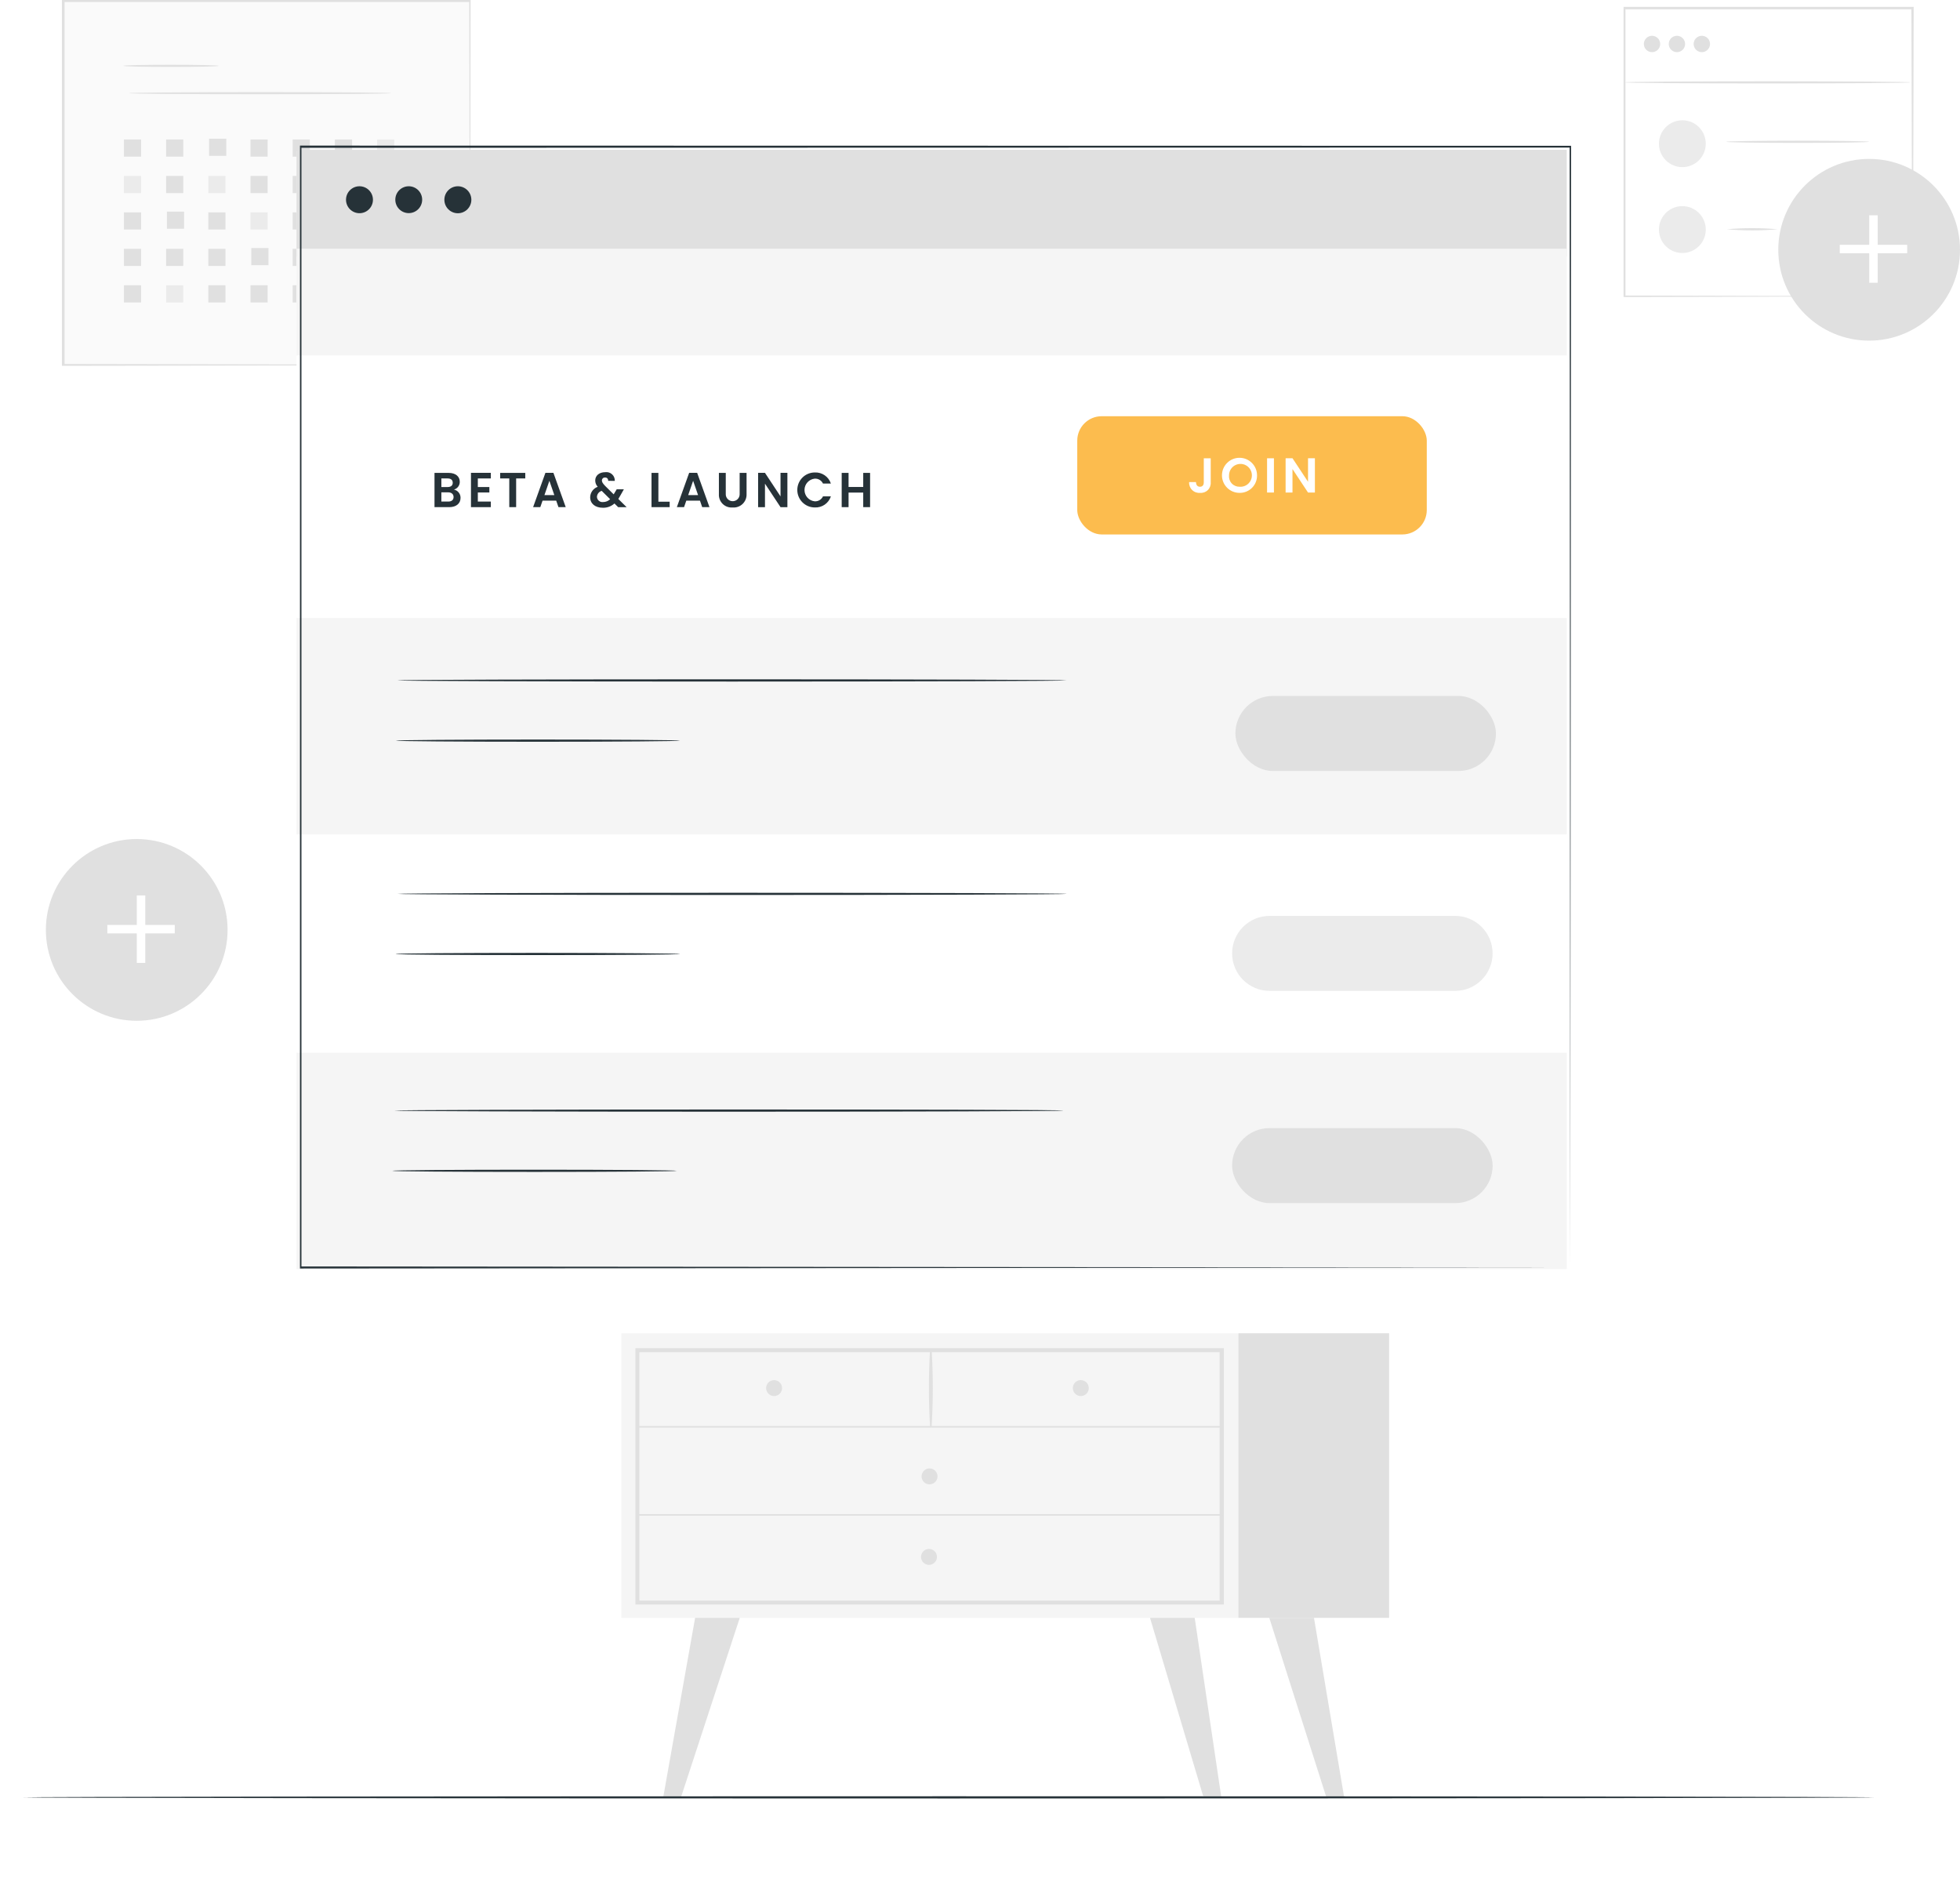 <svg xmlns="http://www.w3.org/2000/svg" xmlns:xlink="http://www.w3.org/1999/xlink" id="eA4su2xfH6q1" viewBox="0 0 462.739 443.28" shape-rendering="geometricPrecision" text-rendering="geometricPrecision">
    <style>
        <![CDATA[#eA4su2xfH6q112_to {animation: eA4su2xfH6q112_to__to 3000ms linear 1 normal forwards}@keyframes eA4su2xfH6q112_to__to { 0% {transform: translate(289.307px,1030px)} 100% {transform: translate(289.307px,847px)}} #eA4su2xfH6q133_to {animation: eA4su2xfH6q133_to__to 3000ms linear 1 normal forwards}@keyframes eA4su2xfH6q133_to__to { 0% {transform: translate(754px,648.152px)} 100% {transform: translate(597px,648.152px)}} #eA4su2xfH6q133 {animation: eA4su2xfH6q133_c_o 3000ms linear 1 normal forwards}@keyframes eA4su2xfH6q133_c_o { 0% {opacity: 0} 58.667% {opacity: 0.587} 100% {opacity: 1}}]]>
    </style>
    <defs>
        <filter id="eA4su2xfH6q74-filter" x="-400%" width="600%" y="-400%" height="600%">
            <feGaussianBlur id="eA4su2xfH6q74-filter-blur-0" stdDeviation="0,0" result="result" />
            <feGaussianBlur id="eA4su2xfH6q74-filter-drop-shadow-0-blur" in="result" stdDeviation="0,0" />
            <feOffset id="eA4su2xfH6q74-filter-drop-shadow-0-offset" dx="0" dy="0" result="tmp" />
            <feFlood id="eA4su2xfH6q74-filter-drop-shadow-0-flood" flood-color="rgb(0,0,0)" />
            <feComposite id="eA4su2xfH6q74-filter-drop-shadow-0-composite" operator="in" in2="tmp" />
            <feMerge id="eA4su2xfH6q74-filter-drop-shadow-0-merge" result="result">
                <feMergeNode id="eA4su2xfH6q74-filter-drop-shadow-0-merge-node-1" />
                <feMergeNode id="eA4su2xfH6q74-filter-drop-shadow-0-merge-node-2" in="result" />
            </feMerge>
        </filter>
    </defs>
    <g id="eA4su2xfH6q2" transform="matrix(1 0 0 1 -223.409 -396.152)">
        <g id="eA4su2xfH6q3">
            <rect id="eA4su2xfH6q4" width="96.05" height="85.93" rx="0" ry="0" transform="matrix(1 0 0 1 238.258 396.422)" fill="rgb(250,250,250)" stroke="none" stroke-width="1" />
            <path
                id="eA4su2xfH6q5"
                d="M334.358,482.342L334.358,476.142C334.358,472.142,334.358,466.212,334.298,458.702C334.298,443.702,334.238,422.232,334.188,396.402L334.408,396.622L238.408,396.622L238.658,396.362L238.658,482.3L238.438,482.07L307.908,482.19L327.358,482.34L327.418,482.34L307.868,482.4L238.258,482.51L238.028,482.51L238.028,396.15L334.518,396.15L334.518,396.36C334.518,422.24,334.428,443.75,334.408,458.79C334.408,466.28,334.358,472.16,334.348,476.19L334.348,480.75C334.348,481.792,334.358,482.342,334.358,482.342Z"
                fill="rgb(224,224,224)"
                stroke="none"
                stroke-width="1"
            />
            <path
                id="eA4su2xfH6q6"
                d="M275.088,411.692C275.088,411.842,270.028,411.952,263.798,411.952C257.568,411.952,252.498,411.842,252.498,411.692C252.498,411.542,257.558,411.442,263.798,411.442C270.038,411.442,275.088,411.552,275.088,411.692Z"
                fill="rgb(224,224,224)"
                stroke="none"
                stroke-width="1"
            />
            <path
                id="eA4su2xfH6q7"
                d="M315.788,418.152C315.788,418.292,301.898,418.402,284.788,418.402C267.678,418.402,253.788,418.292,253.788,418.152C253.788,418.012,267.668,417.892,284.788,417.892C301.908,417.892,315.788,418,315.788,418.152Z"
                fill="rgb(224,224,224)"
                stroke="none"
                stroke-width="1"
            />
            <rect id="eA4su2xfH6q8" width="4.05" height="4.05" rx="0" ry="0" transform="matrix(1 0 0 1 252.668 429.082)" fill="rgb(224,224,224)" stroke="none" stroke-width="1" />
            <rect id="eA4su2xfH6q9" width="4.05" height="4.05" rx="0" ry="0" transform="matrix(1 0 0 1 262.628 429.082)" fill="rgb(224,224,224)" stroke="none" stroke-width="1" />
            <rect id="eA4su2xfH6q10" width="4.05" height="4.05" rx="0" ry="0" transform="matrix(1 0 0 1 272.778 428.892)" fill="rgb(224,224,224)" stroke="none" stroke-width="1" />
            <rect id="eA4su2xfH6q11" width="4.05" height="4.05" rx="0" ry="0" transform="matrix(1 0 0 1 282.548 429.082)" fill="rgb(224,224,224)" stroke="none" stroke-width="1" />
            <rect id="eA4su2xfH6q12" width="4.05" height="4.05" rx="0" ry="0" transform="matrix(1 0 0 1 292.508 429.082)" fill="rgb(224,224,224)" stroke="none" stroke-width="1" />
            <rect id="eA4su2xfH6q13" width="4.05" height="4.05" rx="0" ry="0" transform="matrix(1 0 0 1 302.478 429.082)" fill="rgb(224,224,224)" stroke="none" stroke-width="1" />
            <rect id="eA4su2xfH6q14" width="4.05" height="4.05" rx="0" ry="0" transform="matrix(1 0 0 1 312.438 429.082)" fill="rgb(235,235,235)" stroke="none" stroke-width="1" />
            <rect id="eA4su2xfH6q15" width="4.05" height="4.05" rx="0" ry="0" transform="matrix(1 0 0 1 252.668 437.682)" fill="rgb(235,235,235)" stroke="none" stroke-width="1" />
            <rect id="eA4su2xfH6q16" width="4.05" height="4.05" rx="0" ry="0" transform="matrix(1 0 0 1 262.628 437.682)" fill="rgb(224,224,224)" stroke="none" stroke-width="1" />
            <rect id="eA4su2xfH6q17" width="4.05" height="4.05" rx="0" ry="0" transform="matrix(1 0 0 1 272.588 437.682)" fill="rgb(235,235,235)" stroke="none" stroke-width="1" />
            <rect id="eA4su2xfH6q18" width="4.05" height="4.05" rx="0" ry="0" transform="matrix(1 0 0 1 282.548 437.682)" fill="rgb(224,224,224)" stroke="none" stroke-width="1" />
            <rect id="eA4su2xfH6q19" width="4.05" height="4.05" rx="0" ry="0" transform="matrix(1 0 0 1 292.508 437.682)" fill="rgb(224,224,224)" stroke="none" stroke-width="1" />
            <rect id="eA4su2xfH6q20" width="4.05" height="4.05" rx="0" ry="0" transform="matrix(1 0 0 1 302.658 437.492)" fill="rgb(224,224,224)" stroke="none" stroke-width="1" />
            <rect id="eA4su2xfH6q21" width="4.05" height="4.05" rx="0" ry="0" transform="matrix(1 0 0 1 312.438 437.682)" fill="rgb(224,224,224)" stroke="none" stroke-width="1" />
            <rect id="eA4su2xfH6q22" width="4.05" height="4.05" rx="0" ry="0" transform="matrix(1 0 0 1 252.668 446.282)" fill="rgb(224,224,224)" stroke="none" stroke-width="1" />
            <rect id="eA4su2xfH6q23" width="4.05" height="4.05" rx="0" ry="0" transform="matrix(1 0 0 1 262.818 446.102)" fill="rgb(224,224,224)" stroke="none" stroke-width="1" />
            <rect id="eA4su2xfH6q24" width="4.05" height="4.05" rx="0" ry="0" transform="matrix(1 0 0 1 272.588 446.282)" fill="rgb(224,224,224)" stroke="none" stroke-width="1" />
            <rect id="eA4su2xfH6q25" width="4.05" height="4.05" rx="0" ry="0" transform="matrix(1 0 0 1 282.548 446.282)" fill="rgb(235,235,235)" stroke="none" stroke-width="1" />
            <rect id="eA4su2xfH6q26" width="4.05" height="4.05" rx="0" ry="0" transform="matrix(1 0 0 1 292.508 446.282)" fill="rgb(224,224,224)" stroke="none" stroke-width="1" />
            <rect id="eA4su2xfH6q27" width="4.05" height="4.05" rx="0" ry="0" transform="matrix(1 0 0 1 302.478 446.282)" fill="rgb(224,224,224)" stroke="none" stroke-width="1" />
            <rect id="eA4su2xfH6q28" width="4.05" height="4.05" rx="0" ry="0" transform="matrix(1 0 0 1 312.438 446.282)" fill="rgb(224,224,224)" stroke="none" stroke-width="1" />
            <rect id="eA4su2xfH6q29" width="4.05" height="4.05" rx="0" ry="0" transform="matrix(1 0 0 1 252.668 454.882)" fill="rgb(224,224,224)" stroke="none" stroke-width="1" />
            <rect id="eA4su2xfH6q30" width="4.05" height="4.05" rx="0" ry="0" transform="matrix(1 0 0 1 262.628 454.882)" fill="rgb(224,224,224)" stroke="none" stroke-width="1" />
            <rect id="eA4su2xfH6q31" width="4.05" height="4.05" rx="0" ry="0" transform="matrix(1 0 0 1 272.588 454.882)" fill="rgb(224,224,224)" stroke="none" stroke-width="1" />
            <rect id="eA4su2xfH6q32" width="4.05" height="4.05" rx="0" ry="0" transform="matrix(1 0 0 1 282.738 454.702)" fill="rgb(224,224,224)" stroke="none" stroke-width="1" />
            <rect id="eA4su2xfH6q33" width="4.05" height="4.05" rx="0" ry="0" transform="matrix(1 0 0 1 292.508 454.882)" fill="rgb(224,224,224)" stroke="none" stroke-width="1" />
            <rect id="eA4su2xfH6q34" width="4.05" height="4.05" rx="0" ry="0" transform="matrix(1 0 0 1 302.478 454.882)" fill="rgb(235,235,235)" stroke="none" stroke-width="1" />
            <rect id="eA4su2xfH6q35" width="4.05" height="4.05" rx="0" ry="0" transform="matrix(1 0 0 1 312.438 454.882)" fill="rgb(224,224,224)" stroke="none" stroke-width="1" />
            <rect id="eA4su2xfH6q36" width="4.05" height="4.05" rx="0" ry="0" transform="matrix(1 0 0 1 252.668 463.492)" fill="rgb(224,224,224)" stroke="none" stroke-width="1" />
            <rect id="eA4su2xfH6q37" width="4.05" height="4.05" rx="0" ry="0" transform="matrix(1 0 0 1 262.628 463.492)" fill="rgb(235,235,235)" stroke="none" stroke-width="1" />
            <rect id="eA4su2xfH6q38" width="4.05" height="4.05" rx="0" ry="0" transform="matrix(1 0 0 1 272.588 463.492)" fill="rgb(224,224,224)" stroke="none" stroke-width="1" />
            <rect id="eA4su2xfH6q39" width="4.05" height="4.05" rx="0" ry="0" transform="matrix(1 0 0 1 282.548 463.492)" fill="rgb(224,224,224)" stroke="none" stroke-width="1" />
            <rect id="eA4su2xfH6q40" width="4.05" height="4.05" rx="0" ry="0" transform="matrix(1 0 0 1 292.508 463.492)" fill="rgb(224,224,224)" stroke="none" stroke-width="1" />
            <rect id="eA4su2xfH6q41" width="4.05" height="4.05" rx="0" ry="0" transform="matrix(1 0 0 1 302.658 463.302)" fill="rgb(224,224,224)" stroke="none" stroke-width="1" />
            <rect id="eA4su2xfH6q42" width="4.05" height="4.05" rx="0" ry="0" transform="matrix(1 0 0 1 312.438 463.492)" fill="rgb(224,224,224)" stroke="none" stroke-width="1" />
            <rect id="eA4su2xfH6q43" width="68.04" height="68.04" rx="0" ry="0" transform="matrix(1 0 0 1 606.818 398.172)" fill="rgb(255,255,255)" stroke="none" stroke-width="1" />
            <path
                id="eA4su2xfH6q44"
                d="M674.858,466.222L674.858,461.232C674.858,458.012,674.858,453.332,674.798,447.382C674.798,435.472,674.728,418.492,674.678,398.122L674.908,398.352L606.908,398.352L607.168,398.092L607.168,466.142L606.948,465.912L656.198,466.032L670.048,466.092L670.138,466.092L656.348,466.152L606.948,466.262L606.718,466.262L606.718,397.782L675.208,397.782L675.208,398C675.158,418.43,675.118,435.46,675.088,447.4C675.088,453.33,675.088,458,675.028,461.2L675.028,465.74C675.011,465.912,674.952,466.077,674.858,466.222Z"
                fill="rgb(224,224,224)"
                stroke="none"
                stroke-width="1"
            />
            <path
                id="eA4su2xfH6q45"
                d="M674.568,415.592C674.568,415.732,659.398,415.852,640.688,415.852C621.978,415.852,606.818,415.732,606.818,415.592C606.818,415.452,621.978,415.342,640.688,415.342C659.398,415.342,674.568,415.452,674.568,415.592Z"
                fill="rgb(224,224,224)"
                stroke="none"
                stroke-width="1"
            />
            <circle id="eA4su2xfH6q46" r="1.93" transform="matrix(1 0 0 1 613.438 406.532)" fill="rgb(224,224,224)" stroke="none" stroke-width="1" />
            <circle id="eA4su2xfH6q47" r="1.93" transform="matrix(1 0 0 1 619.318 406.532)" fill="rgb(224,224,224)" stroke="none" stroke-width="1" />
            <path
                id="eA4su2xfH6q48"
                d="M627.128,406.532C627.128,407.313,626.658,408.016,625.937,408.315C625.215,408.614,624.385,408.449,623.833,407.897C623.281,407.345,623.116,406.515,623.415,405.793C623.714,405.072,624.417,404.602,625.198,404.602L625.198,404.602C625.707,404.599,626.197,404.799,626.559,405.157C626.921,405.515,627.125,406.003,627.128,406.512Z"
                fill="rgb(224,224,224)"
                stroke="none"
                stroke-width="1"
            />
            <circle id="eA4su2xfH6q49" r="5.53" transform="matrix(1 0 0 1 620.598 430.072)" fill="rgb(235,235,235)" stroke="none" stroke-width="1" />
            <path
                id="eA4su2xfH6q50"
                d="M626.128,450.342C626.128,452.579,624.781,454.595,622.714,455.451C620.648,456.307,618.269,455.834,616.688,454.252C615.106,452.671,614.633,450.292,615.489,448.226C616.345,446.159,618.361,444.812,620.598,444.812L620.598,444.812C623.652,444.812,626.128,447.288,626.128,450.342Z"
                fill="rgb(235,235,235)"
                stroke="none"
                stroke-width="1"
            />
            <path
                id="eA4su2xfH6q51"
                d="M664.7,429.622C664.7,429.762,657.14,429.882,647.81,429.882C638.48,429.882,630.92,429.762,630.92,429.622C630.92,429.482,638.48,429.362,647.81,429.362C657.14,429.362,664.7,429.472,664.7,429.622Z"
                fill="rgb(224,224,224)"
                stroke="none"
                stroke-width="1"
            />
            <path id="eA4su2xfH6q52" d="M643.088,450.272C639.095,450.618,635.081,450.618,631.088,450.272C635.081,449.926,639.095,449.926,643.088,450.272Z" fill="rgb(224,224,224)" stroke="none" stroke-width="1" />
            <circle id="eA4su2xfH6q53" r="21.45" transform="matrix(1 0 0 1 664.698 455.112)" fill="rgb(224,224,224)" stroke="none" stroke-width="1" />
            <rect id="eA4su2xfH6q54" width="2" height="15.92" rx="0" ry="0" transform="matrix(1 0 0 1 664.718 446.972)" fill="rgb(255,255,255)" stroke="none" stroke-width="1" />
            <rect id="eA4su2xfH6q55" width="15.92" height="2" rx="0" ry="0" transform="matrix(1 0 0 1 657.758 453.932)" fill="rgb(255,255,255)" stroke="none" stroke-width="1" />
            <circle id="eA4su2xfH6q56" r="21.45" transform="matrix(1 0 0 1 255.689 615.658)" fill="rgb(224,224,224)" stroke="none" stroke-width="1" />
            <rect id="eA4su2xfH6q57" width="2" height="15.92" rx="0" ry="0" transform="matrix(1 0 0 1 255.708 607.522)" fill="rgb(255,255,255)" stroke="none" stroke-width="1" />
            <rect id="eA4su2xfH6q58" width="15.92" height="2" rx="0" ry="0" transform="matrix(1 0 0 1 248.748 614.482)" fill="rgb(255,255,255)" stroke="none" stroke-width="1" />
            <rect id="eA4su2xfH6q59" width="145.68" height="67.18" rx="0" ry="0" transform="matrix(1 0 0 1 370.098 710.872)" fill="rgb(245,245,245)" stroke="none" stroke-width="1" />
            <path id="eA4su2xfH6q60" d="M512.358,774.892L373.428,774.892L373.428,714.4L512.358,714.4ZM374.358,773.982L511.358,773.982L511.358,715.342L374.358,715.342Z" fill="rgb(224,224,224)" stroke="none" stroke-width="1" />
            <rect id="eA4su2xfH6q61" width="35.59" height="67.18" rx="0" ry="0" transform="matrix(1 0 0 1 515.778 710.872)" fill="rgb(224,224,224)" stroke="none" stroke-width="1" />
            <path
                id="eA4su2xfH6q62"
                d="M373.888,733.122L511.888,733.122C511.987,733.122,512.068,733.041,512.068,732.942C512.068,732.843,511.987,732.762,511.888,732.762L373.888,732.762C373.789,732.762,373.708,732.843,373.708,732.942C373.708,733.041,373.789,733.122,373.888,733.122Z"
                fill="rgb(224,224,224)"
                stroke="none"
                stroke-width="1"
            />
            <path
                id="eA4su2xfH6q63"
                d="M443.358,732.942C443.728,726.864,443.728,720.77,443.358,714.692C443.338,714.606,443.261,714.545,443.173,714.545C443.085,714.545,443.008,714.606,442.988,714.692C442.623,720.77,442.623,726.864,442.988,732.942C442.988,733.019,443.051,733.082,443.128,733.082C443.205,733.082,443.268,733.019,443.268,732.942Z"
                fill="rgb(224,224,224)"
                stroke="none"
                stroke-width="1"
            />
            <path
                id="eA4su2xfH6q64"
                d="M480.458,723.812C480.458,724.572,480,725.258,479.297,725.549C478.595,725.84,477.786,725.679,477.249,725.141C476.711,724.604,476.55,723.795,476.841,723.093C477.132,722.39,477.818,721.932,478.578,721.932C479.616,721.932,480.458,722.774,480.458,723.812Z"
                fill="rgb(224,224,224)"
                stroke="none"
                stroke-width="1"
            />
            <path
                id="eA4su2xfH6q65"
                d="M408.048,723.812C408.048,724.572,407.59,725.258,406.887,725.549C406.185,725.84,405.376,725.679,404.839,725.141C404.301,724.604,404.14,723.795,404.431,723.093C404.722,722.39,405.408,721.932,406.168,721.932C407.206,721.932,408.048,722.774,408.048,723.812Z"
                fill="rgb(224,224,224)"
                stroke="none"
                stroke-width="1"
            />
            <path
                id="eA4su2xfH6q66"
                d="M444.748,744.652C444.748,745.412,444.29,746.098,443.587,746.389C442.885,746.68,442.076,746.519,441.539,745.981C441.001,745.444,440.84,744.635,441.131,743.933C441.422,743.23,442.108,742.772,442.868,742.772C443.906,742.772,444.748,743.614,444.748,744.652Z"
                fill="rgb(224,224,224)"
                stroke="none"
                stroke-width="1"
            />
            <path id="eA4su2xfH6q67" d="M387.518,778.052L380.018,820.232L384.238,820.232L398.058,778.052Z" fill="rgb(224,224,224)" stroke="none" stroke-width="1" />
            <path id="eA4su2xfH6q68" d="M505.468,778.052L511.738,820.302L507.518,820.302L494.918,778.052Z" fill="rgb(224,224,224)" stroke="none" stroke-width="1" />
            <path id="eA4su2xfH6q69" d="M533.628,778.052L540.738,820.302L536.518,820.302L523.078,778.052Z" fill="rgb(224,224,224)" stroke="none" stroke-width="1" />
            <path
                id="eA4su2xfH6q70"
                d="M444.618,763.662C444.618,764.422,444.16,765.108,443.457,765.399C442.755,765.69,441.946,765.529,441.409,764.991C440.871,764.454,440.71,763.645,441.001,762.943C441.292,762.24,441.978,761.782,442.738,761.782L442.748,761.782C443.782,761.788,444.618,762.628,444.618,763.662Z"
                fill="rgb(224,224,224)"
                stroke="none"
                stroke-width="1"
            />
            <path
                id="eA4su2xfH6q71"
                d="M373.888,753.932L511.888,753.932C511.937,753.92,511.98,753.89,512.006,753.847C512.032,753.804,512.041,753.752,512.029,753.703C512.013,753.633,511.958,753.578,511.888,753.562L373.888,753.562C373.802,753.582,373.741,753.659,373.741,753.747C373.741,753.835,373.802,753.912,373.888,753.932Z"
                fill="rgb(224,224,224)"
                stroke="none"
                stroke-width="1"
            />
        </g>
        <g id="eA4su2xfH6q72">
            <path
                id="eA4su2xfH6q73"
                d="M665.788,820.422C665.788,820.562,567.988,820.682,447.368,820.682C326.748,820.682,228.928,820.562,228.928,820.422C228.928,820.282,326.708,820.162,447.368,820.162C568.028,820.162,665.788,820.272,665.788,820.422Z"
                fill="rgb(38,50,56)"
                stroke="none"
                stroke-width="1"
            />
        </g>
        <g id="eA4su2xfH6q74" transform="matrix(1 0 0 1 3.369 0)" filter="url(#eA4su2xfH6q74-filter)">
            <rect id="eA4su2xfH6q75" width="299.89" height="264.22" rx="0" ry="0" transform="matrix(1 0 0 1 290.04 431.84)" fill="rgb(255,255,255)" stroke="none" stroke-width="1" />
            <rect id="eA4su2xfH6q76" width="299.89" height="44.64" rx="0" ry="0" transform="matrix(1 0 0 1 290.04 592.71)" fill="rgb(255,255,255)" stroke="none" stroke-width="1" />
            <rect id="eA4su2xfH6q77" width="299.89" height="51.08" rx="0" ry="0" transform="matrix(1 0 0 1 290.04 542.033)" fill="rgb(245,245,245)" stroke="none" stroke-width="1" />
            <rect id="eA4su2xfH6q78" width="299.89" height="51.08" rx="0" ry="0" transform="matrix(1 0 0 1 290.04 644.65)" fill="rgb(245,245,245)" stroke="none" stroke-width="1" />
            <path
                id="eA4su2xfH6q79"
                d="M471.888,556.762C471.888,556.912,436.518,557.032,392.888,557.032C349.258,557.032,313.888,556.912,313.888,556.762C313.888,556.612,349.248,556.502,392.888,556.502C436.528,556.502,471.888,556.622,471.888,556.762Z"
                fill="rgb(38,50,56)"
                stroke="none"
                stroke-width="1"
            />
            <path
                id="eA4su2xfH6q80"
                d="M380.6,570.982C380.6,571.122,365.6,571.242,347.03,571.242C328.46,571.242,313.46,571.122,313.46,570.982C313.46,570.842,328.46,570.722,347.03,570.722C365.6,570.722,380.6,570.842,380.6,570.982Z"
                fill="rgb(38,50,56)"
                stroke="none"
                stroke-width="1"
            />
            <path
                id="eA4su2xfH6q81"
                d="M471.888,607.152C471.888,607.292,436.518,607.412,392.888,607.412C349.258,607.412,313.888,607.292,313.888,607.152C313.888,607.012,349.248,606.892,392.888,606.892C436.528,606.892,471.888,607,471.888,607.152Z"
                fill="rgb(38,50,56)"
                stroke="none"
                stroke-width="1"
            />
            <path
                id="eA4su2xfH6q82"
                d="M380.6,621.342C380.6,621.492,365.6,621.602,347.03,621.602C328.46,621.602,313.46,621.492,313.46,621.342C313.46,621.192,328.46,621.082,347.03,621.082C365.6,621.082,380.6,621.222,380.6,621.342Z"
                fill="rgb(38,50,56)"
                stroke="none"
                stroke-width="1"
            />
            <path
                id="eA4su2xfH6q83"
                d="M471.888,657.532C471.888,657.672,436.518,657.792,392.888,657.792C349.258,657.792,313.888,657.672,313.888,657.532C313.888,657.392,349.248,657.272,392.888,657.272C436.528,657.272,471.888,657.342,471.888,657.532Z"
                transform="matrix(1 0 0 1 -0.778 0.778)"
                fill="rgb(38,50,56)"
                stroke="none"
                stroke-width="1"
            />
            <path
                id="eA4su2xfH6q84"
                d="M380.6,671.742C380.6,671.892,365.6,672.002,347.03,672.002C328.46,672.002,313.46,671.892,313.46,671.742C313.46,671.592,328.46,671.482,347.03,671.482C365.6,671.482,380.6,671.6,380.6,671.742Z"
                transform="matrix(1 0 0 1 -0.778 0.778)"
                fill="rgb(38,50,56)"
                stroke="none"
                stroke-width="1"
            />
            <rect id="eA4su2xfH6q85" width="299.89" height="25.21" rx="0" ry="0" transform="matrix(1 0 0 1 290.04 431.51)" fill="rgb(224,224,224)" stroke="none" stroke-width="1" />
            <rect id="eA4su2xfH6q86" width="299.89" height="25.21" rx="0" ry="0" transform="matrix(1 0 0 1 290.04 454.852)" fill="rgb(245,245,245)" stroke="none" stroke-width="1" />
            <path
                id="eA4su2xfH6q87"
                d="M308.868,442.542C308.857,444.294,307.43,445.707,305.678,445.701C303.926,445.696,302.508,444.274,302.508,442.522C302.508,440.769,303.926,439.347,305.678,439.342C307.43,439.336,308.857,440.749,308.868,442.501Z"
                transform="matrix(1 0 0 1 -0.778 0.778)"
                fill="rgb(38,50,56)"
                stroke="none"
                stroke-width="1"
            />
            <path
                id="eA4su2xfH6q88"
                d="M320.488,442.542C320.471,444.293,319.039,445.698,317.288,445.682C315.537,445.665,314.132,444.233,314.148,442.482C314.165,440.731,315.597,439.326,317.348,439.342L317.358,439.342C319.105,439.364,320.505,440.795,320.488,442.542Z"
                transform="matrix(1 0 0 1 -0.778 0.778)"
                fill="rgb(38,50,56)"
                stroke="none"
                stroke-width="1"
            />
            <path
                id="eA4su2xfH6q89"
                d="M332.1,442.542C332.092,444.298,330.664,445.716,328.908,445.712C327.151,445.708,325.73,444.283,325.73,442.527C325.73,440.771,327.151,439.346,328.908,439.342C330.664,439.338,332.092,440.756,332.1,442.512Z"
                transform="matrix(1 0 0 1 -0.778 0.778)"
                fill="rgb(38,50,56)"
                stroke="none"
                stroke-width="1"
            />
            <path
                id="eA4su2xfH6q90"
                d="M590.768,695.342C590.768,693.662,590.708,592.342,590.618,430.782L590.768,430.982L291.028,431.042L291.028,431.042L291.208,430.782L291.208,695.342L291.038,695.102L590.798,695.342L291.038,695.582L290.858,695.582L290.858,430.522L291.068,430.522L590.808,430.572L590.958,430.572L590.958,430.782C590.818,592.342,590.768,693.612,590.768,695.342Z"
                fill="rgb(38,50,56)"
                stroke="none"
                stroke-width="1"
            />
            <rect id="eA4su2xfH6q91" width="82.52" height="27.91" rx="5.77" ry="5.77" transform="matrix(1 0 0 1 474.37 494.4)" fill="rgb(252,188,78)" stroke="none" stroke-width="1" />
            <rect id="eA4su2xfH6q92" width="61.51" height="17.71" rx="8.85" ry="8.85" transform="matrix(1 0 0 1 511.708 560.432)" fill="rgb(224,224,224)" stroke="none" stroke-width="1" />
            <path
                id="eA4su2xfH6q93"
                d="M564.358,629.272L520.558,629.272C518.211,629.272,515.96,628.34,514.3,626.68C512.64,625.02,511.708,622.769,511.708,620.422L511.708,620.422C511.708,618.075,512.64,615.824,514.3,614.164C515.96,612.504,518.211,611.572,520.558,611.572L564.358,611.572C566.705,611.572,568.956,612.504,570.616,614.164C572.276,615.824,573.208,618.075,573.208,620.422L573.208,620.422C573.207,625.309,569.245,629.271,564.358,629.272Z"
                transform="matrix(1 0 0 1 -0.778 0.778)"
                fill="rgb(235,235,235)"
                stroke="none"
                stroke-width="1"
            />
            <rect id="eA4su2xfH6q94" width="61.51" height="17.71" rx="8.85" ry="8.85" transform="matrix(1 0 0 1 510.93 662.44)" fill="rgb(224,224,224)" stroke="none" stroke-width="1" />
            <g id="eA4su2xfH6q95" transform="matrix(1 0 0 1 -0.778 0.778)">
                <path
                    id="eA4su2xfH6q96"
                    d="M326.886,515.087L323.4,515.087L323.4,507L326.735,507C328.426,507,329.364,507.88,329.364,509.085C329.389,509.947,328.819,510.713,327.986,510.937C328.91,511.128,329.567,511.951,329.549,512.895C329.549,514.184,328.565,515.087,326.886,515.087ZM326.503,508.312L325.021,508.312L325.021,510.339L326.5,510.339C327.265,510.339,327.705,509.991,327.705,509.331C327.705,508.671,327.268,508.312,326.5,508.312ZM326.619,511.589L325.019,511.589L325.019,513.767L326.652,513.767C327.439,513.767,327.903,513.385,327.903,512.701C327.903,512.017,327.407,511.589,326.619,511.589Z"
                    fill="rgb(38,50,56)"
                    stroke="none"
                    stroke-width="1"
                />
                <path
                    id="eA4su2xfH6q97"
                    d="M336.7,508.312L333.63,508.312L333.63,510.339L336.352,510.339L336.352,511.624L333.63,511.624L333.63,513.767L336.7,513.767L336.7,515.087L332.01,515.087L332.01,506.987L336.7,506.987Z"
                    fill="rgb(38,50,56)"
                    stroke="none"
                    stroke-width="1"
                />
                <path id="eA4su2xfH6q98" d="M338.9,507L344.83,507L344.83,508.309L342.675,508.309L342.675,515.084L341.054,515.084L341.054,508.309L338.9,508.309Z" fill="rgb(38,50,56)" stroke="none" stroke-width="1" />
                <path
                    id="eA4su2xfH6q99"
                    d="M352.132,513.547L348.913,513.547L348.38,515.087L346.68,515.087L349.586,506.987L351.474,506.987L354.381,515.087L352.667,515.087ZM350.522,508.868L349.353,512.249L351.692,512.249Z"
                    fill="rgb(38,50,56)"
                    stroke="none"
                    stroke-width="1"
                />
                <path
                    id="eA4su2xfH6q100"
                    d="M364.391,508.879C364.425,508.674,364.362,508.465,364.223,508.312C364.083,508.158,363.88,508.077,363.673,508.092C363.481,508.077,363.292,508.142,363.15,508.271C363.007,508.401,362.924,508.583,362.92,508.775C362.92,509.169,363.152,509.517,363.662,510.049L365.7,512.064C365.722,512.035,365.741,512.004,365.758,511.972L366.418,510.872L368.109,510.872L367.3,512.3C367.148,512.594,366.981,512.879,366.8,513.156L368.757,515.091L366.766,515.091L365.885,514.223C365.133,514.898,364.151,515.259,363.141,515.23C361.333,515.23,360.152,514.257,360.152,512.751C360.174,511.637,360.885,510.654,361.936,510.284C361.558,509.879,361.347,509.345,361.345,508.791C361.345,507.691,362.237,506.833,363.72,506.833C364.302,506.753,364.889,506.936,365.323,507.332C365.757,507.728,365.993,508.296,365.966,508.883ZM364.866,513.211L362.874,511.242C362.238,511.427,361.787,511.993,361.75,512.655C361.765,513.013,361.928,513.349,362.201,513.582C362.473,513.815,362.831,513.924,363.187,513.883C363.813,513.889,364.417,513.647,364.866,513.211Z"
                    fill="rgb(38,50,56)"
                    stroke="none"
                    stroke-width="1"
                />
                <path id="eA4su2xfH6q101" d="M376.257,507L376.257,513.8L378.921,513.8L378.921,515.085L374.636,515.085L374.636,507Z" fill="rgb(38,50,56)" stroke="none" stroke-width="1" />
                <path
                    id="eA4su2xfH6q102"
                    d="M386.069,513.547L382.85,513.547L382.317,515.087L380.617,515.087L383.523,506.987L385.411,506.987L388.318,515.087L386.6,515.087ZM384.459,508.868L383.29,512.249L385.629,512.249Z"
                    fill="rgb(38,50,56)"
                    stroke="none"
                    stroke-width="1"
                />
                <path
                    id="eA4su2xfH6q103"
                    d="M390.544,507L392.166,507L392.166,512C392.151,512.595,392.46,513.151,392.973,513.453C393.486,513.755,394.123,513.755,394.636,513.453C395.149,513.151,395.458,512.595,395.443,512L395.443,507L397.076,507L397.076,511.992C397.116,512.868,396.777,513.718,396.145,514.326C395.513,514.934,394.65,515.239,393.776,515.165C392.909,515.237,392.054,514.928,391.434,514.319C390.813,513.709,390.489,512.86,390.545,511.992Z"
                    fill="rgb(38,50,56)"
                    stroke="none"
                    stroke-width="1"
                />
                <path
                    id="eA4su2xfH6q104"
                    d="M406.716,506.991L406.716,515.091L405.094,515.091L401.423,509.543L401.423,515.091L399.8,515.091L399.8,506.991L401.421,506.991L405.092,512.551L405.092,506.991Z"
                    fill="rgb(38,50,56)"
                    stroke="none"
                    stroke-width="1"
                />
                <path
                    id="eA4su2xfH6q105"
                    d="M413.183,506.9C414.895,506.819,416.45,507.891,416.983,509.519L415.119,509.519C414.765,508.775,413.996,508.317,413.173,508.36C411.799,508.498,410.753,509.655,410.753,511.036C410.753,512.416,411.799,513.573,413.173,513.711C413.999,513.754,414.769,513.291,415.119,512.541L416.983,512.541C416.453,514.172,414.896,515.245,413.183,515.158C410.903,515.158,409.054,513.309,409.054,511.029C409.054,508.749,410.903,506.9,413.183,506.9Z"
                    fill="rgb(38,50,56)"
                    stroke="none"
                    stroke-width="1"
                />
                <path
                    id="eA4su2xfH6q106"
                    d="M424.618,511.647L421.155,511.647L421.155,515.087L419.534,515.087L419.534,507L421.155,507L421.155,510.324L424.618,510.324L424.618,507L426.239,507L426.239,515.084L424.618,515.084Z"
                    fill="rgb(38,50,56)"
                    stroke="none"
                    stroke-width="1"
                />
            </g>
            <g id="eA4su2xfH6q107" transform="matrix(1 0 0 1 -0.778 0.778)">
                <path
                    id="eA4su2xfH6q108"
                    d="M505.024,503.552L506.657,503.552L506.657,509.227C506.71,509.906,506.462,510.575,505.978,511.054C505.494,511.534,504.823,511.776,504.144,511.717C503.449,511.776,502.762,511.528,502.266,511.038C501.769,510.548,501.511,509.865,501.561,509.169L503.182,509.169C503.194,509.853,503.507,510.269,504.121,510.269C504.735,510.269,505.021,509.863,505.021,509.226Z"
                    fill="rgb(255,255,255)"
                    stroke="none"
                    stroke-width="1"
                />
                <path
                    id="eA4su2xfH6q109"
                    d="M513.458,511.717C511.172,511.72,509.316,509.869,509.313,507.583C509.31,505.296,511.16,503.441,513.447,503.437C515.733,503.434,517.589,505.284,517.593,507.57C517.616,508.675,517.189,509.741,516.408,510.524C515.628,511.306,514.563,511.737,513.458,511.717ZM513.458,510.27C514.566,510.362,515.617,509.765,516.106,508.767C516.595,507.769,516.422,506.573,515.671,505.754C514.919,504.935,513.743,504.66,512.706,505.061C511.669,505.463,510.985,506.458,510.981,507.57C510.908,508.267,511.138,508.962,511.611,509.478C512.085,509.994,512.757,510.283,513.458,510.27Z"
                    fill="rgb(255,255,255)"
                    stroke="none"
                    stroke-width="1"
                />
                <path id="eA4su2xfH6q110" d="M519.96,503.552L521.582,503.552L521.582,511.636L519.96,511.636Z" fill="rgb(255,255,255)" stroke="none" stroke-width="1" />
                <path
                    id="eA4su2xfH6q111"
                    d="M531.254,503.54L531.254,511.64L529.633,511.64L525.961,506.092L525.961,511.64L524.34,511.64L524.34,503.54L525.961,503.54L529.633,509.1L529.633,503.54Z"
                    fill="rgb(255,255,255)"
                    stroke="none"
                    stroke-width="1"
                />
            </g>
        </g>
        <g id="eA4su2xfH6q112_to" transform="translate(289.307,1030)">
            <g id="eA4su2xfH6q112" transform="translate(-289.307,-847)">
                <path
                    id="eA4su2xfH6q113"
                    d="M283.358,747.5C275.358,750.31,264.818,747.8,257.938,742.77C251.058,737.74,246.108,730.55,241.728,723.25C239.848,720.13,238.028,716.89,237.428,713.25C236.828,709.61,237.708,705.63,240.488,703.25C244.818,699.61,251.488,701.45,256.348,704.25C271.9,713.319,281.996,729.458,283.348,747.41"
                    fill="rgb(252,188,78)"
                    stroke="none"
                    stroke-width="1"
                />
                <path
                    id="eA4su2xfH6q114"
                    d="M274.708,766.752C269.878,773.122,261.578,775.962,253.598,776.332C245.618,776.702,237.718,774.492,230.248,771.622C227.538,770.622,224.578,769.162,223.648,766.412C223.052,764.254,223.586,761.94,225.068,760.262C226.546,758.626,228.394,757.367,230.458,756.592C237.798,753.462,246.218,753.312,253.948,755.322C261.678,757.332,268.438,761.802,274.708,766.752"
                    fill="rgb(252,188,78)"
                    stroke="none"
                    stroke-width="1"
                />
                <path
                    id="eA4su2xfH6q115"
                    d="M283.458,713.042C276.808,713.182,271.768,707.352,268.748,701.412C264.554,693.113,263.151,683.682,264.748,674.522C265.358,671.112,266.638,667.452,269.688,665.812C272.738,664.172,276.808,665.242,279.398,667.612C281.988,669.982,283.398,673.362,284.398,676.712C287.978,688.282,287.208,701.572,283.398,713.042"
                    fill="rgb(252,188,78)"
                    stroke="none"
                    stroke-width="1"
                />
                <path
                    id="eA4su2xfH6q116"
                    d="M305.358,749.872C294.008,730.552,292.118,706.872,298.818,685.532C299.908,682.072,301.958,678.102,305.588,677.872C309.588,677.612,312.128,682.092,313.238,685.962C317.128,699.542,316.298,713.962,315.438,728.052C314.908,736.742,311.928,744.162,305.358,749.872"
                    fill="rgb(252,188,78)"
                    stroke="none"
                    stroke-width="1"
                />
                <path
                    id="eA4su2xfH6q117"
                    d="M317.138,757.812C321.414,744.403,331.544,733.659,344.678,728.602C347.678,727.472,351.528,726.822,353.768,729.132C356.008,731.442,355.298,735.132,353.888,738.002C351.598,742.562,347.888,746.222,344.188,749.742C340.828,752.942,337.338,756.152,333.088,758.012C328.838,759.872,321.018,760.352,317.138,757.812"
                    fill="rgb(252,188,78)"
                    stroke="none"
                    stroke-width="1"
                />
                <path
                    id="eA4su2xfH6q118"
                    d="M246.758,708.182C246.816,708.251,246.884,708.311,246.958,708.362L247.568,708.832L249.948,710.612L251.678,711.892C252.298,712.372,252.948,712.892,253.678,713.502C255.078,714.672,256.738,715.942,258.408,717.502L261.088,719.942C262.008,720.792,262.908,721.752,263.868,722.702C265.818,724.582,267.708,726.772,269.748,729.032C274.029,734.076,277.939,739.423,281.448,745.032C284.882,750.678,287.907,756.563,290.498,762.642C291.608,765.472,292.728,768.142,293.498,770.732C293.918,772.022,294.378,773.242,294.728,774.452L295.728,777.932C296.398,780.142,296.788,782.192,297.208,783.932C297.408,784.822,297.618,785.652,297.768,786.422C297.918,787.192,298.028,787.902,298.138,788.532C298.358,789.772,298.538,790.752,298.668,791.462L298.818,792.222C298.824,792.309,298.848,792.394,298.888,792.472C298.899,792.386,298.899,792.298,298.888,792.212C298.888,792.012,298.828,791.752,298.788,791.442C298.688,790.732,298.548,789.742,298.358,788.502C298.268,787.862,298.158,787.152,298.038,786.372C297.918,785.592,297.708,784.772,297.528,783.872C297.128,782.082,296.768,780.012,296.118,777.802C295.808,776.682,295.498,775.512,295.118,774.292C294.738,773.072,294.328,771.842,293.908,770.552C293.118,767.952,292.018,765.262,290.908,762.412C285.879,750.112,278.854,738.725,270.118,728.712C268.118,726.452,266.118,724.262,264.178,722.392C263.178,721.442,262.308,720.482,261.368,719.642L258.658,717.222C256.968,715.652,255.288,714.402,253.858,713.222C253.138,712.662,252.478,712.112,251.858,711.642L250.098,710.402L247.658,708.702L247.018,708.272C246.838,708.222,246.768,708.172,246.758,708.182Z"
                    fill="rgb(38,50,56)"
                    stroke="none"
                    stroke-width="1"
                />
                <path
                    id="eA4su2xfH6q119"
                    d="M231.728,761.732C231.992,761.718,232.254,761.675,232.508,761.602C233.018,761.512,233.748,761.322,234.718,761.162C237.433,760.646,240.179,760.312,242.938,760.162C261.426,759.034,279.398,766.512,291.628,780.422C293.463,782.488,295.16,784.673,296.708,786.962C297.268,787.762,297.648,788.422,297.948,788.842C298.085,789.067,298.236,789.284,298.398,789.492C298.301,789.248,298.18,789.013,298.038,788.792C297.768,788.342,297.418,787.662,296.878,786.842C295.377,784.499,293.706,782.27,291.878,780.172C279.691,766.005,261.518,758.442,242.878,759.782C240.109,759.971,237.358,760.365,234.648,760.962C233.648,761.152,232.958,761.382,232.448,761.512C232.202,761.563,231.961,761.636,231.728,761.732Z"
                    fill="rgb(38,50,56)"
                    stroke="none"
                    stroke-width="1"
                />
                <path
                    id="eA4su2xfH6q120"
                    d="M273.648,673.522C273.636,673.622,273.636,673.722,273.648,673.822L273.828,674.692C273.998,675.492,274.248,676.602,274.568,678.022C275.228,680.902,276.218,685.072,277.478,690.212C279.978,700.492,283.608,714.652,287.398,730.342C289.278,738.202,290.978,745.702,292.398,752.532C293.818,759.362,295.068,765.532,295.978,770.772C296.468,773.362,296.838,775.772,297.188,777.772C297.538,779.772,297.818,781.632,298.028,783.092C298.238,784.552,298.428,785.652,298.558,786.462Q298.648,787.002,298.708,787.332C298.714,787.435,298.738,787.537,298.778,787.632C298.789,787.532,298.789,787.432,298.778,787.332C298.778,787.102,298.718,786.812,298.678,786.442L298.358,783.092C298.178,781.622,297.928,779.832,297.598,777.752C297.268,775.672,296.938,773.312,296.468,770.702C295.608,765.482,294.468,759.292,292.998,752.432C291.528,745.572,289.868,738.082,287.998,730.222C284.208,714.522,280.518,700.382,277.918,690.122C276.628,685.022,275.588,680.872,274.848,677.972C274.498,676.562,274.208,675.462,274.008,674.672C273.918,674.312,273.838,674.032,273.778,673.812C273.744,673.711,273.7,673.614,273.648,673.522Z"
                    fill="rgb(38,50,56)"
                    stroke="none"
                    stroke-width="1"
                />
                <path
                    id="eA4su2xfH6q121"
                    d="M299.718,786.1C299.749,786.026,299.772,785.949,299.788,785.87C299.817,785.632,299.871,785.397,299.948,785.17C300.078,784.52,300.268,783.62,300.508,782.48C300.988,780.15,301.618,776.76,302.348,772.55C303.808,764.15,305.528,752.47,306.588,739.49C307.108,733,307.388,726.8,307.518,721.16C307.648,715.52,307.518,710.43,307.388,706.16C307.388,704.03,307.188,702.1,307.098,700.41C307.008,698.72,306.898,697.26,306.788,696.07C306.678,694.88,306.598,694.01,306.528,693.34C306.547,693.1,306.52,692.859,306.448,692.63C306.458,692.55,306.458,692.47,306.448,692.39C306.437,692.47,306.437,692.55,306.448,692.63L306.448,693.35C306.448,694.02,306.528,694.93,306.598,696.09C306.668,697.25,306.758,698.73,306.818,700.43C306.878,702.13,306.998,704.04,307.028,706.17C307.158,710.43,307.168,715.51,307.028,721.17C306.888,726.83,306.568,732.99,306.028,739.47C304.968,752.47,303.308,764.1,301.948,772.47C301.268,776.68,300.688,780.08,300.268,782.47C300.078,783.61,299.918,784.47,299.808,785.17C299.794,785.41,299.757,785.647,299.698,785.88C299.691,785.954,299.698,786.029,299.718,786.1Z"
                    fill="rgb(38,50,56)"
                    stroke="none"
                    stroke-width="1"
                />
                <path
                    id="eA4su2xfH6q122"
                    d="M298.878,788.562C298.991,788.346,299.088,788.122,299.168,787.892L299.918,785.952L300.448,784.542C300.678,784.042,300.918,783.492,301.178,782.912C301.438,782.332,301.718,781.702,302.008,781.032C302.298,780.362,302.688,779.702,303.008,778.982L304.168,776.722L305.548,774.352C306.458,772.692,307.638,771.032,308.768,769.232C311.424,765.443,314.292,761.807,317.358,758.342C320.458,754.903,323.732,751.625,327.168,748.522C328.808,747.142,330.298,745.772,331.808,744.612L333.958,742.902L335.958,741.402C337.238,740.402,338.458,739.602,339.518,738.892C340.578,738.182,341.518,737.552,342.268,737.092L344.028,735.972C344.242,735.853,344.443,735.712,344.628,735.552C344.4,735.639,344.183,735.75,343.978,735.882L342.168,736.882C341.368,737.322,340.428,737.882,339.358,738.612C338.288,739.342,337.038,740.102,335.738,741.062L333.668,742.542L331.488,744.242C329.968,745.382,328.488,746.752,326.808,748.122C323.336,751.217,320.034,754.499,316.918,757.952C313.849,761.443,310.994,765.116,308.368,768.952C307.228,770.772,306.058,772.442,305.158,774.132L303.798,776.532L302.668,778.812C302.318,779.542,301.948,780.222,301.668,780.892C301.388,781.562,301.118,782.202,300.868,782.792C300.618,783.382,300.388,783.942,300.178,784.452C299.968,784.962,299.828,785.452,299.678,785.882C299.408,786.692,299.198,787.352,299.028,787.882C298.955,788.103,298.905,788.331,298.878,788.562Z"
                    fill="rgb(38,50,56)"
                    stroke="none"
                    stroke-width="1"
                />
                <path
                    id="eA4su2xfH6q123"
                    d="M250.968,730.592C250.968,730.672,252.348,730.672,254.558,730.802C260.318,731.07,266.013,732.141,271.478,733.982C272.595,734.412,273.733,734.786,274.888,735.102C274.629,734.907,274.343,734.752,274.038,734.642C273.478,734.372,272.648,734.022,271.598,733.642C268.878,732.641,266.078,731.872,263.228,731.342C260.372,730.798,257.475,730.5,254.568,730.452C253.458,730.452,252.568,730.452,251.928,730.502C251.605,730.482,251.281,730.513,250.968,730.592Z"
                    fill="rgb(38,50,56)"
                    stroke="none"
                    stroke-width="1"
                />
                <path
                    id="eA4su2xfH6q124"
                    d="M242.408,772.412C243.65,769.862,245.22,767.485,247.078,765.342C250.258,761.872,253.858,760.342,253.758,760.162C252.946,760.379,252.171,760.716,251.458,761.162C249.688,762.185,248.081,763.466,246.688,764.962C245.299,766.446,244.143,768.132,243.258,769.962C242.838,770.724,242.55,771.553,242.408,772.412Z"
                    fill="rgb(38,50,56)"
                    stroke="none"
                    stroke-width="1"
                />
                <path
                    id="eA4su2xfH6q125"
                    d="M271.608,689.212C271.498,689.322,273.608,691.392,275.868,694.212C278.128,697.032,279.768,699.472,279.868,699.392C277.834,695.473,275.023,692.01,271.608,689.212Z"
                    fill="rgb(38,50,56)"
                    stroke="none"
                    stroke-width="1"
                />
                <path
                    id="eA4su2xfH6q126"
                    d="M278.468,677.342C277.596,680.287,277.079,683.325,276.928,686.392C277.427,684.94,277.762,683.438,277.928,681.912C278.282,680.414,278.463,678.881,278.468,677.342Z"
                    fill="rgb(38,50,56)"
                    stroke="none"
                    stroke-width="1"
                />
                <path
                    id="eA4su2xfH6q127"
                    d="M299.7,714.532C300.648,716.937,301.757,719.276,303.02,721.532C304.132,723.863,305.401,726.115,306.82,728.272C304.773,723.53,302.393,718.939,299.7,714.532Z"
                    fill="rgb(38,50,56)"
                    stroke="none"
                    stroke-width="1"
                />
                <path
                    id="eA4su2xfH6q128"
                    d="M312.358,701.912C311.267,703.51,310.323,705.203,309.538,706.972C308.598,708.659,307.818,710.43,307.208,712.262C309.239,708.977,310.963,705.513,312.358,701.912Z"
                    fill="rgb(38,50,56)"
                    stroke="none"
                    stroke-width="1"
                />
                <path
                    id="eA4su2xfH6q129"
                    d="M330.908,745.062C330.908,745.212,333.198,744.782,336.008,744.582C338.818,744.382,341.118,744.492,341.128,744.342C339.442,743.938,337.698,743.84,335.978,744.052C334.242,744.092,332.527,744.434,330.908,745.062Z"
                    fill="rgb(38,50,56)"
                    stroke="none"
                    stroke-width="1"
                />
                <path
                    id="eA4su2xfH6q130"
                    d="M318.228,783.212L311.908,816.442C311.49,818.642,309.567,820.233,307.328,820.232L288.668,820.232C286.39,820.234,284.444,818.589,284.068,816.342L278.578,783.212Z"
                    fill="rgb(38,50,56)"
                    stroke="none"
                    stroke-width="1"
                />
                <path id="eA4su2xfH6q131" d="M316.178,794.012L280.468,794.012L278.578,783.212L318.228,783.212Z" fill="rgb(69,90,100)" stroke="none" stroke-width="1" />
                <path id="eA4su2xfH6q132" d="M316.178,794.012L315.428,797.952L281.018,797.952L280.468,794.012Z" fill="rgb(250,250,250)" stroke="none" stroke-width="1" />
            </g>
        </g>
        <g id="eA4su2xfH6q133_to" transform="translate(754,648.152)">
            <g id="eA4su2xfH6q133" transform="translate(-587.146,-648.152)" opacity="0">
                <path
                    id="eA4su2xfH6q134"
                    d="M634.558,491.591C634.618,486.231,635.468,480.891,635.258,475.531C635.048,470.171,633.648,464.601,629.908,460.751C626.168,456.901,619.688,455.451,615.308,458.551L614.418,463.111L619.578,525.111C619.808,527.821,620.048,530.611,621.288,533.041C622.528,535.471,624.998,537.471,627.718,537.311C631.278,537.091,633.608,533.481,634.718,530.091C638.728,517.811,634.408,504.511,634.558,491.591Z"
                    fill="rgb(38,50,56)"
                    stroke="none"
                    stroke-width="1"
                />
                <path
                    id="eA4su2xfH6q135"
                    d="M621.668,463.8C620.957,462.437,620.04,461.192,618.948,460.11C617.832,459.018,616.276,458.498,614.728,458.7C613.996,458.785,613.362,459.248,613.058,459.92C612.936,460.258,612.979,460.634,613.176,460.935C613.373,461.236,613.699,461.427,614.058,461.45L614.208,461.58Q616.627,463.71,619.108,465.75C619.506,466.115,619.972,466.401,620.478,466.59C620.995,466.782,621.576,466.657,621.968,466.27C622.558,465.611,622.118,464.571,621.668,463.8Z"
                    fill="rgb(252,188,78)"
                    stroke="none"
                    stroke-width="1"
                />
                <path
                    id="eA4su2xfH6q136"
                    d="M624.7,469.061C619.664,462.582,611.955,458.744,603.75,458.631C598.99,458.561,597.02,459.541,593.6,460.471C590.166,461.29,587.132,463.295,585.03,466.131C582.61,469.581,580.57,473.441,580.11,477.631C579.504,481.919,579.297,486.254,579.49,490.581C579.678,494.932,581.062,499.146,583.49,502.761L594.49,504.671C600.55,504.871,606.71,505.071,612.62,503.671C618.53,502.271,624.27,499.101,627.44,493.921C631.868,486.741,630.038,475.591,624.7,469.061Z"
                    fill="rgb(38,50,56)"
                    stroke="none"
                    stroke-width="1"
                />
                <path
                    id="eA4su2xfH6q137"
                    d="M594.508,522.491C594.588,518.641,594.678,515.491,594.678,515.491C594.678,515.491,585.678,514.491,583.238,503.021C582.008,497.311,581.778,487.851,581.848,480.101C581.898,473.101,587.848,463.631,596.448,463.601L600.278,463.161L614.918,468.981C617.034,469.084,618.717,470.794,618.788,472.911L619.228,521.911L605.078,556.301L594.918,542.531Z"
                    fill="rgb(162,103,96)"
                    stroke="none"
                    stroke-width="1"
                />
                <path
                    id="eA4su2xfH6q138"
                    d="M600.468,500.3C600.376,499.711,600.074,499.174,599.618,498.79C598.766,498.075,597.545,498.006,596.618,498.62C595.656,499.359,595.17,500.56,595.348,501.76L595.348,501.76C595.855,502.479,596.652,502.94,597.528,503.02C597.661,503.03,597.795,503.03,597.928,503.02C598.614,503.016,599.274,502.756,599.778,502.29C600.292,501.762,600.545,501.033,600.468,500.3Z"
                    fill="rgb(123,75,69)"
                    stroke="none"
                    stroke-width="1"
                />
                <path
                    id="eA4su2xfH6q139"
                    d="M584.668,488.491C584.7,489.297,585.372,489.929,586.178,489.911C586.554,489.922,586.92,489.782,587.193,489.524C587.467,489.265,587.627,488.908,587.637,488.532L587.637,488.491C587.604,487.686,586.933,487.055,586.127,487.071C585.343,487.049,584.689,487.667,584.667,488.451Z"
                    fill="rgb(38,50,56)"
                    stroke="none"
                    stroke-width="1"
                />
                <path
                    id="eA4su2xfH6q140"
                    d="M584.7,484.411C584.89,484.591,585.97,483.701,587.57,483.621C589.17,483.541,590.38,484.271,590.57,484.061C590.76,483.851,590.44,483.631,589.91,483.291C589.193,482.843,588.353,482.633,587.51,482.691C586.68,482.734,585.886,483.039,585.24,483.561C584.748,483.971,584.6,484.3,584.7,484.411Z"
                    fill="rgb(38,50,56)"
                    stroke="none"
                    stroke-width="1"
                />
                <path
                    id="eA4su2xfH6q141"
                    d="M594.738,496.521C593.882,496.302,593.002,496.191,592.118,496.191C591.708,496.191,591.318,496.111,591.238,495.841C591.174,495.423,591.244,494.996,591.438,494.621L592.438,491.441C593.868,486.921,594.888,483.221,594.698,483.161C594.508,483.101,593.208,486.721,591.778,491.241C591.428,492.351,591.098,493.411,590.778,494.431C590.55,494.937,590.507,495.507,590.658,496.041C590.79,496.328,591.049,496.535,591.358,496.601C591.587,496.653,591.823,496.673,592.058,496.661C592.954,496.731,593.855,496.684,594.738,496.521Z"
                    fill="rgb(38,50,56)"
                    stroke="none"
                    stroke-width="1"
                />
                <path id="eA4su2xfH6q142" d="M594.678,515.5C600.136,515.278,605.425,513.547,609.958,510.5C614.491,507.453,606.268,518.75,594.618,518.31Z" fill="rgb(123,75,69)" stroke="none" stroke-width="1" />
                <path
                    id="eA4su2xfH6q143"
                    d="M599.508,497.371C599.248,497.371,599.338,499.101,597.918,500.421C596.498,501.741,594.648,501.641,594.648,501.881C594.648,502.121,595.078,502.201,595.858,502.171C596.875,502.134,597.846,501.737,598.598,501.051C599.316,500.389,599.753,499.476,599.818,498.501C599.838,497.771,599.628,497.351,599.508,497.371Z"
                    fill="rgb(38,50,56)"
                    stroke="none"
                    stroke-width="1"
                />
                <path
                    id="eA4su2xfH6q144"
                    d="M585.008,478.381C585.298,478.761,586.508,478.381,587.948,478.471C589.388,478.561,590.588,478.821,590.888,478.471C591.018,478.291,590.838,477.911,590.318,477.551C588.875,476.653,587.053,476.63,585.588,477.491C585.068,477.831,584.888,478.2,585.008,478.381Z"
                    fill="rgb(38,50,56)"
                    stroke="none"
                    stroke-width="1"
                />
                <path
                    id="eA4su2xfH6q145"
                    d="M603.208,488.381C603.231,489.189,602.605,489.868,601.798,489.911C601.017,489.985,600.325,489.412,600.251,488.631L600.251,488.591C600.233,487.79,600.852,487.119,601.651,487.071C602.431,486.992,603.128,487.56,603.207,488.34Z"
                    fill="rgb(38,50,56)"
                    stroke="none"
                    stroke-width="1"
                />
                <path
                    id="eA4su2xfH6q146"
                    d="M606.6,483.841C606.42,484.031,605.28,483.221,603.68,483.251C602.08,483.281,600.92,484.111,600.74,483.911C600.56,483.711,600.84,483.471,601.34,483.091C602.027,482.601,602.847,482.332,603.69,482.321C604.522,482.304,605.338,482.553,606.02,483.031C606.518,483.4,606.688,483.751,606.6,483.841Z"
                    fill="rgb(38,50,56)"
                    stroke="none"
                    stroke-width="1"
                />
                <path
                    id="eA4su2xfH6q147"
                    d="M606.008,478.241C605.698,478.611,604.458,478.241,603.008,478.241C601.558,478.241,600.268,478.541,600.008,478.161C599.878,477.981,600.078,477.611,600.618,477.261C602.137,476.391,604.007,476.41,605.508,477.311C605.968,477.691,606.148,478.061,606.008,478.241Z"
                    fill="rgb(38,50,56)"
                    stroke="none"
                    stroke-width="1"
                />
                <path
                    id="eA4su2xfH6q148"
                    d="M616.808,492.391C616.758,491.521,617.648,489.391,618.488,489.251C620.748,488.781,624.858,488.731,625.208,494.511C625.698,502.401,617.668,501.261,617.638,501.041C617.608,500.821,616.958,495.361,616.808,492.391Z"
                    fill="rgb(162,103,96)"
                    stroke="none"
                    stroke-width="1"
                />
                <path
                    id="eA4su2xfH6q149"
                    d="M619.638,498.021C619.763,498.092,619.893,498.152,620.028,498.201C620.349,498.327,620.707,498.327,621.028,498.201C621.838,497.841,622.458,496.471,622.408,495.051C622.398,494.355,622.227,493.67,621.908,493.051C621.726,492.558,621.316,492.185,620.808,492.051C620.475,491.984,620.142,492.165,620.018,492.481C619.928,492.701,620.018,492.861,619.938,492.871C619.858,492.881,619.768,492.751,619.808,492.421C619.836,492.222,619.935,492.041,620.088,491.911C620.293,491.728,620.564,491.638,620.838,491.661C621.505,491.753,622.077,492.185,622.348,492.801C622.728,493.463,622.938,494.208,622.958,494.971C623.008,496.561,622.288,498.101,621.168,498.501C620.747,498.654,620.279,498.606,619.898,498.371C619.668,498.211,619.618,498.031,619.638,498.021Z"
                    fill="rgb(123,75,69)"
                    stroke="none"
                    stroke-width="1"
                />
                <path
                    id="eA4su2xfH6q150"
                    d="M618.808,489.3L616.808,491.38C608.138,483.09,591.218,462.38,592.158,463.56C596.108,462.086,600.364,461.626,604.538,462.22C610.978,463.32,623.188,466.54,623.008,474.14C622.828,481.74,618.808,489.3,618.808,489.3Z"
                    fill="rgb(38,50,56)"
                    stroke="none"
                    stroke-width="1"
                />
                <path
                    id="eA4su2xfH6q151"
                    d="M630.278,487.531C630.265,487.375,630.224,487.223,630.158,487.081C630.017,486.648,629.836,486.23,629.618,485.831C628.807,484.368,627.684,483.101,626.328,482.121C624.311,480.684,622.061,479.605,619.678,478.931C617.038,478.061,614.058,477.401,611.138,476.141C608.378,474.991,605.76,473.525,603.338,471.771C601.362,470.339,599.521,468.729,597.838,466.961C596.701,465.765,595.636,464.503,594.648,463.181L593.858,462.091C593.774,461.961,593.677,461.841,593.568,461.731C593.631,461.873,593.704,462.01,593.788,462.141C593.948,462.401,594.188,462.791,594.528,463.271C595.467,464.64,596.503,465.94,597.628,467.161C599.3,468.969,601.138,470.616,603.118,472.081C605.558,473.865,608.2,475.355,610.988,476.521C613.798,477.591,616.662,478.512,619.568,479.281C621.918,479.929,624.142,480.967,626.148,482.351C627.493,483.297,628.63,484.508,629.488,485.911C630.068,486.921,630.208,487.551,630.278,487.531Z"
                    fill="rgb(69,90,100)"
                    stroke="none"
                    stroke-width="1"
                />
                <path
                    id="eA4su2xfH6q152"
                    d="M627.988,488.781C628.01,488.189,627.904,487.599,627.678,487.051C627.075,485.538,626.029,484.241,624.678,483.331C622.675,482.041,620.434,481.164,618.088,480.751C615.273,480.193,612.529,479.321,609.908,478.151C607.297,476.96,604.845,475.448,602.608,473.651C600.783,472.181,599.108,470.533,597.608,468.731C596.598,467.515,595.666,466.236,594.818,464.901L594.148,463.791C594.076,463.658,593.989,463.534,593.888,463.421C593.935,463.565,593.999,463.702,594.078,463.831C594.238,464.131,594.438,464.511,594.678,464.981C595.485,466.355,596.39,467.669,597.388,468.911C600.699,473.033,604.928,476.324,609.738,478.521C612.386,479.701,615.161,480.574,618.008,481.121C620.318,481.502,622.53,482.335,624.518,483.571C625.842,484.433,626.885,485.663,627.518,487.111C627.718,487.654,627.875,488.213,627.988,488.781Z"
                    fill="rgb(69,90,100)"
                    stroke="none"
                    stroke-width="1"
                />
                <path
                    id="eA4su2xfH6q153"
                    d="M618.548,502.641C618.548,502.591,619.218,502.501,620.388,502.201C622.027,501.718,623.537,500.874,624.808,499.731C626.655,497.994,628.061,495.841,628.908,493.451C629.986,490.532,630.564,487.452,630.618,484.341C630.66,482.735,630.533,481.13,630.238,479.551C629.94,478.086,629.501,476.652,628.928,475.271C627.929,472.938,626.547,470.788,624.838,468.911C623.225,467.203,621.45,465.656,619.538,464.291C619.69,464.354,619.837,464.427,619.978,464.511C620.39,464.74,620.787,464.994,621.168,465.271C622.6,466.255,623.921,467.392,625.108,468.661C626.891,470.54,628.333,472.716,629.368,475.091C629.969,476.495,630.428,477.956,630.738,479.451C631.044,481.066,631.178,482.708,631.138,484.351C631.086,487.521,630.484,490.657,629.358,493.621C628.467,496.069,626.987,498.261,625.048,500.001C623.727,501.158,622.145,501.978,620.438,502.391C619.977,502.501,619.509,502.577,619.038,502.621C618.877,502.652,618.711,502.659,618.548,502.641Z"
                    fill="rgb(69,90,100)"
                    stroke="none"
                    stroke-width="1"
                />
                <path id="eA4su2xfH6q154" d="M629.3,783.611L625.29,816.561L610.11,814.361L609.09,781.891Z" fill="rgb(162,103,96)" stroke="none" stroke-width="1" />
                <path
                    id="eA4su2xfH6q155"
                    d="M610.058,807.831C610.058,807.831,620.248,816.051,625.918,810.011L627.048,813.221L631.508,835.861C631.778,837.168,631.145,838.494,629.958,839.105C628.772,839.715,627.324,839.46,626.418,838.481C622.308,834.061,607.268,817.731,607.578,815.691L608.038,810.241C608.148,809.104,608.941,808.149,610.038,807.831Z"
                    fill="rgb(252,188,78)"
                    stroke="none"
                    stroke-width="1"
                />
                <g id="eA4su2xfH6q156" opacity="0.6">
                    <path
                        id="eA4su2xfH6q157"
                        d="M628.988,839.4L607.728,813.79L607.648,814.98C607.428,816.26,607.968,816.81,608.538,817.69C610.218,820.27,614.978,826.13,626.358,838.47C627.028,839.194,628.012,839.541,628.988,839.4Z"
                        fill="rgb(255,255,255)"
                        stroke="none"
                        stroke-width="1"
                    />
                </g>
                <g id="eA4su2xfH6q158" opacity="0.6">
                    <path
                        id="eA4su2xfH6q159"
                        d="M611.368,810.5C612.059,811.069,612.202,812.071,611.698,812.81C611.118,813.511,610.099,813.654,609.348,813.14C608.837,812.82,608.538,812.249,608.566,811.646C608.595,811.043,608.946,810.503,609.485,810.232C610.024,809.961,610.668,810.003,611.168,810.34C611.286,810.416,611.393,810.507,611.488,810.61"
                        fill="rgb(255,255,255)"
                        stroke="none"
                        stroke-width="1"
                    />
                </g>
                <path
                    id="eA4su2xfH6q160"
                    d="M623.258,826.671C624.015,825.839,624.925,825.16,625.938,824.671C627.025,824.338,628.164,824.209,629.298,824.291C629.298,824.221,628.978,823.971,628.298,823.831C627.42,823.671,626.515,823.764,625.688,824.101C624.862,824.416,624.146,824.965,623.628,825.681C623.258,826.231,623.208,826.641,623.258,826.671Z"
                    fill="rgb(38,50,56)"
                    stroke="none"
                    stroke-width="1"
                />
                <path
                    id="eA4su2xfH6q161"
                    d="M625.048,830.571C625.906,830.19,626.784,829.856,627.678,829.571C628.624,829.467,629.576,829.417,630.528,829.421C630.618,829.281,629.268,828.591,627.528,828.971C625.788,829.351,624.9,830.491,625.048,830.571Z"
                    fill="rgb(38,50,56)"
                    stroke="none"
                    stroke-width="1"
                />
                <path
                    id="eA4su2xfH6q162"
                    d="M619.768,821.581C619.898,821.721,621.408,820.411,623.768,819.721C626.128,819.031,628.098,819.241,628.118,819.051C626.64,818.56,625.038,818.588,623.578,819.131C621.048,819.881,619.638,821.491,619.768,821.581Z"
                    fill="rgb(38,50,56)"
                    stroke="none"
                    stroke-width="1"
                />
                <path
                    id="eA4su2xfH6q163"
                    d="M619.758,814.791C619.828,814.961,621.458,814.431,623.538,814.501C625.618,814.571,627.228,815.171,627.298,815.001C627.368,814.831,625.788,813.931,623.558,813.881C621.328,813.831,619.678,814.651,619.758,814.791Z"
                    fill="rgb(38,50,56)"
                    stroke="none"
                    stroke-width="1"
                />
                <path
                    id="eA4su2xfH6q164"
                    d="M624.728,814.531C624.771,814.172,624.74,813.808,624.638,813.461C624.427,812.498,624.026,811.587,623.458,810.781C623.083,810.152,622.515,809.661,621.838,809.381C621.364,809.226,620.843,809.386,620.538,809.781C620.271,810.162,620.16,810.631,620.228,811.091C620.617,813.038,622.323,814.442,624.308,814.451C626.263,814.449,628.022,813.263,628.758,811.451C628.94,811.007,628.914,810.504,628.688,810.081C628.397,809.672,627.884,809.485,627.398,809.611C626.714,809.837,626.101,810.237,625.618,810.771C624.907,811.457,624.328,812.267,623.908,813.161C623.723,813.464,623.614,813.807,623.588,814.161C624.209,813.023,624.998,811.985,625.928,811.081C626.364,810.623,626.907,810.279,627.508,810.081C627.771,810.003,628.054,810.104,628.208,810.331C628.339,810.62,628.339,810.952,628.208,811.241C627.51,812.765,625.994,813.747,624.318,813.761C622.643,813.747,621.194,812.591,620.808,810.961C620.753,810.639,620.817,810.309,620.988,810.031C621.153,809.813,621.437,809.721,621.698,809.801C622.271,810.038,622.757,810.447,623.088,810.971C623.843,812.05,624.399,813.256,624.728,814.531Z"
                    fill="rgb(38,50,56)"
                    stroke="none"
                    stroke-width="1"
                />
                <path id="eA4su2xfH6q165" d="M562.678,809.571C563.028,809.061,566.208,798.041,566.208,798.041L546.568,792.951L543.778,808.841Z" fill="rgb(162,103,96)" stroke="none" stroke-width="1" />
                <path
                    id="eA4su2xfH6q166"
                    d="M543.948,805.711L543.948,806.981C543.948,806.981,522.328,815.371,522.058,819.451L564.778,819.741L564.298,805.521C557.863,808.533,550.438,808.603,543.948,805.711Z"
                    fill="rgb(252,188,78)"
                    stroke="none"
                    stroke-width="1"
                />
                <g id="eA4su2xfH6q167" opacity="0.6">
                    <path
                        id="eA4su2xfH6q168"
                        d="M559.918,810.041C560.77,810.302,561.286,811.167,561.108,812.041C560.882,812.921,559.991,813.456,559.108,813.241C558.207,812.962,557.666,812.044,557.858,811.121C558.202,810.255,559.168,809.814,560.048,810.121"
                        fill="rgb(255,255,255)"
                        stroke="none"
                        stroke-width="1"
                    />
                </g>
                <g id="eA4su2xfH6q169" opacity="0.6">
                    <path id="eA4su2xfH6q170" d="M564.758,819.741L564.648,816.321L523.738,817.321C523.738,817.321,521.828,818.131,522.038,819.481Z" fill="rgb(255,255,255)" stroke="none" stroke-width="1" />
                </g>
                <path
                    id="eA4su2xfH6q171"
                    d="M543.778,807.1C543.778,807.31,544.828,807.41,545.848,808.1C546.868,808.79,547.418,809.66,547.608,809.58C547.798,809.5,547.498,808.29,546.248,807.49C544.998,806.69,543.738,806.911,543.778,807.1Z"
                    fill="rgb(38,50,56)"
                    stroke="none"
                    stroke-width="1"
                />
                <path
                    id="eA4su2xfH6q172"
                    d="M539.288,808.921C539.238,809.131,540.138,809.491,540.838,810.371C541.538,811.251,541.738,812.201,541.948,812.191C542.158,812.181,542.298,811.001,541.408,809.921C540.518,808.841,539.288,808.731,539.288,808.921Z"
                    fill="rgb(38,50,56)"
                    stroke="none"
                    stroke-width="1"
                />
                <path
                    id="eA4su2xfH6q173"
                    d="M536.708,814.3C536.898,814.3,537.188,813.3,536.708,812.16C536.228,811.02,535.208,810.55,535.118,810.72C535.028,810.89,535.628,811.51,536.038,812.46C536.448,813.41,536.5,814.3,536.708,814.3Z"
                    fill="rgb(38,50,56)"
                    stroke="none"
                    stroke-width="1"
                />
                <path
                    id="eA4su2xfH6q174"
                    d="M577,612.3C576.07,612.88,564.79,657.8,558.2,709.96C552.63,754.08,544.05,798.15,544.05,798.15L565.21,802.11C565.21,802.11,584.03,747.48,595.64,708.62C605.52,675.62,612.31,653.05,612.31,653.05L612.31,612.3Z"
                    fill="rgb(38,50,56)"
                    stroke="none"
                    stroke-width="1"
                />
                <path id="eA4su2xfH6q175" d="M633.778,601.1C633.778,601.1,653.778,621.16,652.178,647.3C651.178,662.94,628.878,800.16,628.878,800.16L607.598,799.59L608.338,613.59Z" fill="rgb(38,50,56)" stroke="none" stroke-width="1" />
                <path
                    id="eA4su2xfH6q176"
                    d="M607.618,650.181C607.768,650.181,607.928,671.441,607.978,697.651C608.028,723.861,607.978,745.121,607.818,745.121C607.658,745.121,607.508,723.871,607.458,697.651C607.408,671.431,607.478,650.181,607.618,650.181Z"
                    fill="rgb(69,90,100)"
                    stroke="none"
                    stroke-width="1"
                />
                <path
                    id="eA4su2xfH6q177"
                    d="M648.908,624.971C648.681,625.103,648.435,625.197,648.178,625.251C647.504,625.45,646.815,625.597,646.118,625.691C643.783,626.012,641.408,625.89,639.118,625.331C636.848,624.771,634.69,623.828,632.738,622.541C632.151,622.154,631.59,621.73,631.058,621.271C630.678,620.941,630.488,620.741,630.508,620.711C630.528,620.681,631.428,621.331,632.938,622.231C634.905,623.396,637.03,624.268,639.248,624.821C641.465,625.357,643.756,625.526,646.028,625.321C647.818,625.161,648.878,624.881,648.908,624.971Z"
                    fill="rgb(69,90,100)"
                    stroke="none"
                    stroke-width="1"
                />
                <path
                    id="eA4su2xfH6q178"
                    d="M540.388,538.871C540.388,538.871,542.508,584.441,551.478,589.391C556.008,591.881,559.958,590.461,562.978,585.951C565.998,581.441,575.768,547.781,575.768,547.781L561.618,544L556.298,552.42L550.498,538.71Z"
                    fill="rgb(162,103,96)"
                    stroke="none"
                    stroke-width="1"
                />
                <path
                    id="eA4su2xfH6q179"
                    d="M564.328,570.811C564.297,570.69,564.253,570.573,564.198,570.461L563.788,569.461C563.398,568.581,562.878,567.381,562.238,565.921C560.938,562.921,559.148,558.811,557.238,554.241L552.308,542.511L550.828,538.951L550.408,537.951C550.369,537.835,550.315,537.724,550.248,537.621C550.265,537.742,550.298,537.86,550.348,537.971C550.438,538.241,550.558,538.561,550.698,538.971C551.008,539.831,551.478,541.061,552.078,542.571C553.268,545.571,554.968,549.771,556.918,554.351C558.868,558.931,560.678,563.041,562.048,565.991C562.728,567.481,563.288,568.671,563.688,569.481C563.888,569.861,564.038,570.171,564.168,570.421C564.198,570.559,564.252,570.692,564.328,570.811Z"
                    fill="rgb(123,75,69)"
                    stroke="none"
                    stroke-width="1"
                />
                <path
                    id="eA4su2xfH6q180"
                    d="M531.638,526.3C532.049,525.846,532.636,525.591,533.248,525.6C533.86,525.609,532.648,524.25,533.348,523.5C533.766,523.063,534.368,522.851,534.968,522.93C535.568,523.009,534.188,521.01,535.178,519.85C535.945,518.995,537.134,518.653,538.238,518.97C539.342,519.287,535.028,510.51,534.818,510.08C534.078,508.46,534.318,506.8,536.108,506.78C536.758,506.78,537.278,507.34,538.728,509.98C540.178,512.62,542.608,517.16,542.608,517.16C542.608,517.16,543.488,518.06,544.508,519.16L544.508,519.16C544.508,519.16,545.508,520.27,546.808,521.7L546.808,521.7C548.358,523.382,549.8,525.158,551.128,527.02C551.304,527.337,551.444,527.673,551.548,528.02L551.548,528.02C551.972,529.194,552.188,530.432,552.188,531.68C552.149,532.707,551.943,533.72,551.578,534.68C551.274,535.822,550.848,536.929,550.308,537.98L551.728,542.19C551.728,542.19,547.358,550.3,540.878,547.19L539.648,538.68C539.648,538.68,538.138,536.75,536.358,534.68L534.488,532.68C533.843,531.992,533.239,531.268,532.678,530.51C531.608,529.081,530.308,527.661,531.638,526.3Z"
                    fill="rgb(162,103,96)"
                    stroke="none"
                    stroke-width="1"
                />
                <path
                    id="eA4su2xfH6q181"
                    d="M533.588,525.931C534.021,526.239,534.435,526.573,534.828,526.931L536.138,528.121C536.406,528.349,536.654,528.6,536.878,528.871C537.136,529.183,537.29,529.567,537.318,529.971C537.35,530.398,537.147,530.808,536.788,531.041C536.455,531.221,536.068,531.274,535.698,531.191C535.383,531.123,535.075,531.026,534.778,530.901L534.018,530.591C533.558,530.391,533.188,530.211,532.938,530.081C532.688,529.951,532.558,529.861,532.568,529.841C532.578,529.821,533.148,530.061,534.088,530.421C534.622,530.645,535.174,530.823,535.738,530.951C536.049,531.023,536.376,530.98,536.658,530.831C536.924,530.632,537.074,530.313,537.058,529.981C537.036,529.632,536.903,529.299,536.678,529.031C536.465,528.766,536.231,528.518,535.978,528.291L534.708,527.071C534.302,526.725,533.927,526.343,533.588,525.931Z"
                    fill="rgb(123,75,69)"
                    stroke="none"
                    stroke-width="1"
                />
                <path
                    id="eA4su2xfH6q182"
                    d="M543.568,524.441C543.304,523.847,543.181,523.2,543.208,522.551C543.15,521.899,543.253,521.244,543.508,520.641C543.578,520.641,543.448,521.501,543.508,522.541C543.592,523.171,543.612,523.807,543.568,524.441Z"
                    fill="rgb(123,75,69)"
                    stroke="none"
                    stroke-width="1"
                />
                <path
                    id="eA4su2xfH6q183"
                    d="M548.928,525.771C547.558,525.004,545.994,524.656,544.428,524.771C542.866,524.874,541.329,525.211,539.868,525.771C538.688,526.201,537.398,526.871,537.128,528.091C536.983,529.413,537.837,530.639,539.128,530.961C540.395,531.227,541.713,531.09,542.898,530.571C544.077,530.048,545.317,529.672,546.588,529.451"
                    fill="rgb(162,103,96)"
                    stroke="none"
                    stroke-width="1"
                />
                <path
                    id="eA4su2xfH6q184"
                    d="M546.6,529.4C546.279,529.454,545.962,529.528,545.65,529.62C544.811,529.875,543.986,530.176,543.18,530.52C542.609,530.745,542.02,530.923,541.42,531.05C540.719,531.206,539.991,531.206,539.29,531.05C538.498,530.868,537.807,530.388,537.36,529.71C537.121,529.35,536.983,528.932,536.96,528.5C536.947,528.048,537.077,527.604,537.33,527.23C537.841,526.557,538.536,526.047,539.33,525.76C540.055,525.477,540.797,525.236,541.55,525.04C542.825,524.687,544.15,524.549,545.47,524.63C546.356,524.696,547.224,524.909,548.04,525.26C548.261,525.358,548.475,525.471,548.68,525.6L548.89,525.75C548.605,525.603,548.311,525.472,548.01,525.36C547.19,525.045,546.327,524.859,545.45,524.81C544.154,524.754,542.857,524.909,541.61,525.27C540.871,525.471,540.143,525.711,539.43,525.99C538.666,526.258,537.996,526.741,537.5,527.38C537.283,527.709,537.168,528.096,537.17,528.49C537.19,528.876,537.315,529.249,537.53,529.57C537.942,530.199,538.579,530.646,539.31,530.82C539.97,530.955,540.65,530.955,541.31,530.82C541.898,530.696,542.476,530.529,543.04,530.32C543.861,529.989,544.703,529.712,545.56,529.49C545.794,529.438,546.031,529.398,546.27,529.37Z"
                    fill="rgb(123,75,69)"
                    stroke="none"
                    stroke-width="1"
                />
                <path
                    id="eA4su2xfH6q185"
                    d="M533.708,526.041C535.438,527.611,537.088,529.411,538.658,531.151C539.068,531.699,539.617,532.127,540.248,532.391C540.768,532.551,541.758,531.751,542.248,531.451L536.808,524.551"
                    fill="rgb(162,103,96)"
                    stroke="none"
                    stroke-width="1"
                />
                <path
                    id="eA4su2xfH6q186"
                    d="M536.768,524.551C536.931,524.706,537.081,524.873,537.218,525.051L538.398,526.491C539.398,527.711,540.768,529.431,542.308,531.371L542.398,531.481L542.278,531.561C541.935,531.827,541.578,532.074,541.208,532.301C541.049,532.387,540.881,532.458,540.708,532.511C540.612,532.527,540.514,532.527,540.418,532.511C540.318,532.513,540.219,532.492,540.128,532.451C539.8,532.326,539.5,532.136,539.248,531.891C538.748,531.431,538.358,530.891,537.948,530.501C537.138,529.601,536.408,528.801,535.778,528.141C535.148,527.481,534.628,526.961,534.268,526.601C534.066,526.429,533.885,526.235,533.728,526.021C533.944,526.176,534.148,526.346,534.338,526.531C534.728,526.861,535.268,527.371,535.908,528.021C536.548,528.671,537.308,529.451,538.118,530.341C538.538,530.781,538.948,531.271,539.418,531.711C539.65,531.928,539.921,532.098,540.218,532.211C540.52,532.295,540.844,532.228,541.088,532.031C541.388,531.851,541.808,531.561,542.158,531.331L542.158,531.511C540.628,529.561,539.278,527.831,538.318,526.571L537.198,525.091C537.033,524.929,536.889,524.748,536.768,524.551Z"
                    fill="rgb(123,75,69)"
                    stroke="none"
                    stroke-width="1"
                />
                <path
                    id="eA4su2xfH6q187"
                    d="M535.208,522.481Q537.938,526.181,540.658,529.901C541.029,530.438,541.485,530.911,542.008,531.301C542.633,531.829,543.535,531.87,544.204,531.4C544.874,530.93,545.142,530.068,544.858,529.301C544.606,528.437,544.173,527.636,543.588,526.951C541.95,524.688,540.486,522.305,539.208,519.821"
                    fill="rgb(162,103,96)"
                    stroke="none"
                    stroke-width="1"
                />
                <path
                    id="eA4su2xfH6q188"
                    d="M539.208,519.851C539.265,519.923,539.315,520,539.358,520.081L539.748,520.761C540.078,521.351,540.568,522.201,541.208,523.231C541.848,524.261,542.638,525.471,543.588,526.771C544.13,527.431,544.568,528.169,544.888,528.961C545.043,529.404,545.074,529.881,544.978,530.341C544.892,530.828,544.628,531.267,544.238,531.571C543.826,531.854,543.312,531.946,542.828,531.821C542.373,531.708,541.955,531.477,541.618,531.151C541.028,530.534,540.496,529.865,540.028,529.151L537.528,525.691L535.858,523.351L535.408,522.701C535.357,522.627,535.31,522.55,535.268,522.471C535.334,522.532,535.394,522.599,535.448,522.671L535.938,523.291L537.668,525.581L540.218,529.011C540.689,529.696,541.21,530.344,541.778,530.951C542.09,531.245,542.472,531.455,542.888,531.561C543.3,531.665,543.736,531.589,544.088,531.351C544.428,531.088,544.657,530.706,544.728,530.281C544.817,529.865,544.789,529.432,544.648,529.031C544.343,528.259,543.918,527.54,543.388,526.901C542.458,525.591,541.678,524.361,541.058,523.321C540.438,522.281,539.968,521.401,539.658,520.791C539.508,520.491,539.388,520.251,539.318,520.091C539.276,520.013,539.24,519.933,539.208,519.851Z"
                    fill="rgb(123,75,69)"
                    stroke="none"
                    stroke-width="1"
                />
                <path
                    id="eA4su2xfH6q189"
                    d="M547.008,536.441C546.774,536.537,546.519,536.571,546.268,536.541C545.664,536.506,545.074,536.343,544.538,536.061C544.016,535.775,543.562,535.379,543.208,534.901C542.938,534.521,542.848,534.251,542.878,534.231C543.375,534.878,543.993,535.421,544.698,535.831C545.424,536.174,546.207,536.381,547.008,536.441Z"
                    fill="rgb(123,75,69)"
                    stroke="none"
                    stroke-width="1"
                />
                <path
                    id="eA4su2xfH6q190"
                    d="M572.058,560.171C572.058,551.231,576.138,538.451,576.138,538.451L584.438,521.321L619.538,520.931L628.828,524.371L638.198,528.841L633.348,589.161L640.208,609.031C619.328,643.151,581.148,630.491,574.858,619.631L579.798,593.631C580.891,589.163,580.411,584.456,578.438,580.301C575.668,574.441,572.058,565.7,572.058,560.171Z"
                    fill="rgb(252,188,78)"
                    stroke="none"
                    stroke-width="1"
                />
                <path
                    id="eA4su2xfH6q191"
                    d="M587.948,521.3L619.488,520.13L628.828,524.39C629.018,524.47,625.238,547.99,616.828,551.16C608.188,554.43,583.318,554.06,582.488,544.75C581.848,537.421,587.948,521.3,587.948,521.3Z"
                    fill="rgb(162,103,96)"
                    stroke="none"
                    stroke-width="1"
                />
                <path
                    id="eA4su2xfH6q192"
                    d="M592.988,585.5C593.894,585.814,594.829,586.042,595.778,586.18C597.528,586.51,599.948,586.89,602.648,587.18C605.348,587.47,607.788,587.57,609.568,587.59C610.526,587.654,611.488,587.617,612.438,587.48C611.492,587.332,610.536,587.252,609.578,587.24C607.808,587.14,605.378,586.97,602.688,586.7C599.998,586.43,597.588,586.1,595.838,585.86C594.898,585.67,593.946,585.55,592.988,585.5Z"
                    fill="rgb(38,50,56)"
                    stroke="none"
                    stroke-width="1"
                />
                <path
                    id="eA4su2xfH6q193"
                    d="M596.3,590.511C597.29,590.724,598.292,590.88,599.3,590.981C601.727,591.344,604.133,591.831,606.51,592.441C608.883,593.066,611.22,593.821,613.51,594.701C614.446,595.109,615.404,595.463,616.38,595.761C616.154,595.601,615.916,595.458,615.67,595.331C615.2,595.081,614.51,594.761,613.67,594.381C609.121,592.424,604.304,591.163,599.38,590.641C598.38,590.551,597.67,590.491,597.14,590.481C596.86,590.452,596.577,590.462,596.3,590.511Z"
                    fill="rgb(38,50,56)"
                    stroke="none"
                    stroke-width="1"
                />
                <g id="eA4su2xfH6q194" opacity="0.3">
                    <path
                        id="eA4su2xfH6q195"
                        d="M612.768,587.371C612.938,577.671,614.988,567.521,621.318,560.171C619.116,571.047,624.156,582.106,633.808,587.581L633.808,590.191C632.37,593.206,629.98,595.666,627.008,597.191C624.008,598.561,620.068,598.301,617.718,595.961C616.458,594.701,615.718,592.961,614.548,591.671C612.548,589.461,609.548,588.561,606.718,587.751Z"
                        fill="rgb(0,0,0)"
                        stroke="none"
                        stroke-width="1"
                    />
                </g>
                <path
                    id="eA4su2xfH6q196"
                    d="M585.378,521.421C585.378,521.421,573.378,520.421,568.188,527.371C564.586,532.536,561.526,538.058,559.058,543.851L574.528,551.991Z"
                    fill="rgb(252,188,78)"
                    stroke="none"
                    stroke-width="1"
                />
                <path
                    id="eA4su2xfH6q197"
                    d="M636.808,528.561C636.808,528.561,644.878,529.071,647.678,542.741C650.478,556.411,641.458,581.931,637.068,586.311C637.068,586.311,630.638,596.691,620.828,593.851C611.018,591.011,615.928,573.201,615.928,573.201L634.208,534.301Z"
                    fill="rgb(162,103,96)"
                    stroke="none"
                    stroke-width="1"
                />
                <path
                    id="eA4su2xfH6q198"
                    d="M610.478,510.561L609.878,543.991C609.905,544.522,609.72,545.041,609.364,545.435C609.007,545.829,608.509,546.065,607.978,546.091L607.964,546.091L591.764,545.701C591.212,545.648,590.704,545.378,590.352,544.951C589.999,544.523,589.831,543.973,589.884,543.421L590.834,510.001C590.794,508.904,591.647,507.98,592.744,507.931L608.594,508.311C609.731,508.42,610.571,509.422,610.478,510.561Z"
                    transform="matrix(1 0 0 1 0 0)"
                    fill="rgb(69,90,100)"
                    stroke="none"
                    stroke-width="1"
                />
                <path
                    id="eA4su2xfH6q199"
                    d="M629.508,561.451C629.508,561.451,637.808,576.451,637.628,580.571C637.448,584.691,632.748,593.941,626.428,594.851C620.108,595.761,614.138,589.971,613.958,582.381C613.778,574.791,612.838,550.791,612.838,550.791L619.388,541.301Z"
                    fill="rgb(162,103,96)"
                    stroke="none"
                    stroke-width="1"
                />
                <path
                    id="eA4su2xfH6q200"
                    d="M607.208,519.931C607.208,519.931,611.948,522.841,613.348,523.601C614.748,524.361,614.568,530.011,614.568,530.011L622.568,548.551L612.958,551.991C612.958,551.991,609.538,545.511,608.548,544.691C607.868,544.161,607.089,543.77,606.258,543.541C605.427,543.312,605.768,545.341,604.258,544.541C603.088,543.772,602.037,542.835,601.138,541.761C600.239,540.687,599.828,542.581,599.338,541.591C598.848,540.601,598.028,538.481,598.028,538.481C598.028,538.481,600.818,534.871,601.958,534.871C603.098,534.871,609.018,535.201,609.018,535.201C609.018,535.201,608.688,534.701,607.018,534.051C605.348,533.401,595.608,530.521,595.148,530.341C594.468,530.081,593.688,528.281,595.818,528.121C597.948,527.961,609.968,530.121,609.968,530.121C609.968,530.121,610.628,527.021,610.128,526.361C609.628,525.701,605.368,522.881,607.208,519.931Z"
                    fill="rgb(162,103,96)"
                    stroke="none"
                    stroke-width="1"
                />
                <path
                    id="eA4su2xfH6q201"
                    d="M601.088,541.591C600.989,541.146,600.989,540.686,601.088,540.241C601.18,539.732,601.432,539.266,601.808,538.911C602.321,538.539,602.945,538.352,603.578,538.381C604.656,538.312,605.738,538.352,606.808,538.501C607.256,538.521,607.696,538.623,608.108,538.801C608.108,538.911,606.108,538.571,603.598,538.731C603.043,538.708,602.494,538.859,602.028,539.161C601.689,539.464,601.449,539.861,601.338,540.301C601.208,541.071,601.208,541.6,601.088,541.591Z"
                    fill="rgb(123,75,69)"
                    stroke="none"
                    stroke-width="1"
                />
                <path
                    id="eA4su2xfH6q202"
                    d="M602.988,542.181C603.62,542.438,604.237,542.728,604.838,543.051C605.838,543.501,606.738,543.711,606.728,543.811C605.31,543.806,603.957,543.216,602.988,542.181Z"
                    fill="rgb(123,75,69)"
                    stroke="none"
                    stroke-width="1"
                />
                <path
                    id="eA4su2xfH6q203"
                    d="M609.408,530.011C610.716,530.214,611.754,531.22,611.998,532.521C611.898,532.521,611.568,531.791,610.858,531.111C610.148,530.431,609.368,530.111,609.408,530.011Z"
                    fill="rgb(123,75,69)"
                    stroke="none"
                    stroke-width="1"
                />
                <path
                    id="eA4su2xfH6q204"
                    d="M609.958,530.081C609.942,529.998,609.942,529.914,609.958,529.831L609.958,529.111C609.958,528.431,609.958,527.501,610.028,526.321L610.028,526.401C609.348,525.721,608.558,524.901,607.718,523.881C607.258,523.343,606.868,522.748,606.558,522.111C606.193,521.316,606.388,520.376,607.038,519.791L607.128,519.711L607.238,519.781C608.888,520.781,610.708,521.851,612.638,523.131C612.878,523.301,613.128,523.461,613.368,523.641C613.638,523.818,613.878,524.038,614.078,524.291C614.315,524.889,614.457,525.52,614.498,526.161C614.638,527.401,614.708,528.681,614.738,530.011L614.738,529.921C617.018,535.121,619.678,541.001,622.598,547.141C625.218,552.661,627.818,557.871,630.278,562.561C632.738,567.251,635.278,571.311,636.558,575.171C637.838,579.031,637.918,582.411,637.218,584.581C636.97,585.418,636.581,586.206,636.068,586.911C635.939,587.093,635.799,587.267,635.648,587.431C635.538,587.551,635.488,587.601,635.478,587.591C635.468,587.581,635.658,587.341,635.978,586.851C636.432,586.135,636.769,585.352,636.978,584.531C637.608,582.401,637.428,579.051,636.178,575.291C634.928,571.531,632.258,567.491,629.808,562.781C627.358,558.071,624.708,552.891,622.088,547.361C619.158,541.211,616.518,535.361,614.258,530.111L614.258,530.021C614.255,528.748,614.185,527.476,614.048,526.211C614.01,525.634,613.892,525.065,613.698,524.521C613.305,524.138,612.869,523.803,612.398,523.521C610.488,522.231,608.678,521.111,607.048,520.121L607.248,520.121C606.725,520.618,606.566,521.387,606.848,522.051C607.134,522.667,607.5,523.242,607.938,523.761C608.738,524.761,609.508,525.621,610.168,526.311L610.168,526.311L610.168,526.301C610.088,527.481,610.038,528.411,609.988,529.091L609.988,529.811C609.991,529.902,609.981,529.993,609.958,530.081Z"
                    fill="rgb(123,75,69)"
                    stroke="none"
                    stroke-width="1"
                />
                <path
                    id="eA4su2xfH6q205"
                    d="M613.608,571.4C613.522,570.921,613.475,570.436,613.468,569.95C613.418,568.95,613.338,567.59,613.248,565.95C613.098,562.43,612.888,557.6,612.638,552.02L612.638,552.14C611.358,549.98,609.968,547.62,608.418,545.28C608.213,544.839,607.859,544.485,607.418,544.28C606.98,544.119,606.514,544.051,606.048,544.08L606.238,543.97C605.828,544.449,605.267,544.773,604.648,544.89C604.294,544.935,603.935,544.842,603.648,544.63C603.409,544.47,603.182,544.293,602.968,544.1C602.183,543.368,601.463,542.568,600.818,541.71L601.148,541.76C600.698,542.041,600.179,542.193,599.648,542.2C599.188,542.12,599.088,541.84,598.928,541.65C598.799,541.449,598.686,541.238,598.588,541.02C598.225,540.198,597.927,539.349,597.698,538.48L597.698,538.37L597.788,538.28C598.428,537.59,599.058,536.95,599.658,536.34L600.558,535.46L601.008,535.06C601.163,534.899,601.355,534.779,601.568,534.71C602.288,534.627,603.014,534.607,603.738,534.65C604.398,534.65,604.998,534.72,605.538,534.76C606.628,534.84,607.478,534.93,608.048,535C608.35,535.014,608.648,535.064,608.938,535.15C608.638,535.174,608.338,535.174,608.038,535.15L605.528,535.03C604.237,534.922,602.939,534.922,601.648,535.03C601.408,535.09,601.098,535.45,600.818,535.7L599.948,536.59L598.108,538.59L598.158,538.39C598.389,539.229,598.687,540.048,599.048,540.84C599.133,541.039,599.237,541.23,599.358,541.41C599.468,541.58,599.658,541.75,599.688,541.74C600.12,541.733,600.542,541.609,600.908,541.38L601.108,541.26L601.248,541.43C601.88,542.259,602.583,543.032,603.348,543.74C603.718,544.07,604.218,544.46,604.548,544.41C605.039,544.31,605.484,544.054,605.818,543.68L605.908,543.58L606.008,543.58C606.556,543.546,607.104,543.627,607.618,543.82C607.89,543.926,608.136,544.09,608.338,544.3C608.518,544.506,608.685,544.723,608.838,544.95C610.418,547.33,611.778,549.69,613.058,551.86L613.058,551.97C613.228,557.56,613.378,562.39,613.478,565.9C613.478,567.57,613.538,568.9,613.558,569.9C613.616,570.398,613.633,570.899,613.608,571.4Z"
                    fill="rgb(123,75,69)"
                    stroke="none"
                    stroke-width="1"
                />
                <path
                    id="eA4su2xfH6q206"
                    d="M635.568,527.891C635.568,527.891,644.288,529.991,646.818,537.641C649.818,546.781,648.198,565.041,648.198,565.041C648.198,565.041,625.498,552.511,625.418,551.991C625.338,551.471,635.568,527.891,635.568,527.891Z"
                    fill="rgb(252,188,78)"
                    stroke="none"
                    stroke-width="1"
                />
            </g>
        </g>
    </g>
</svg>
